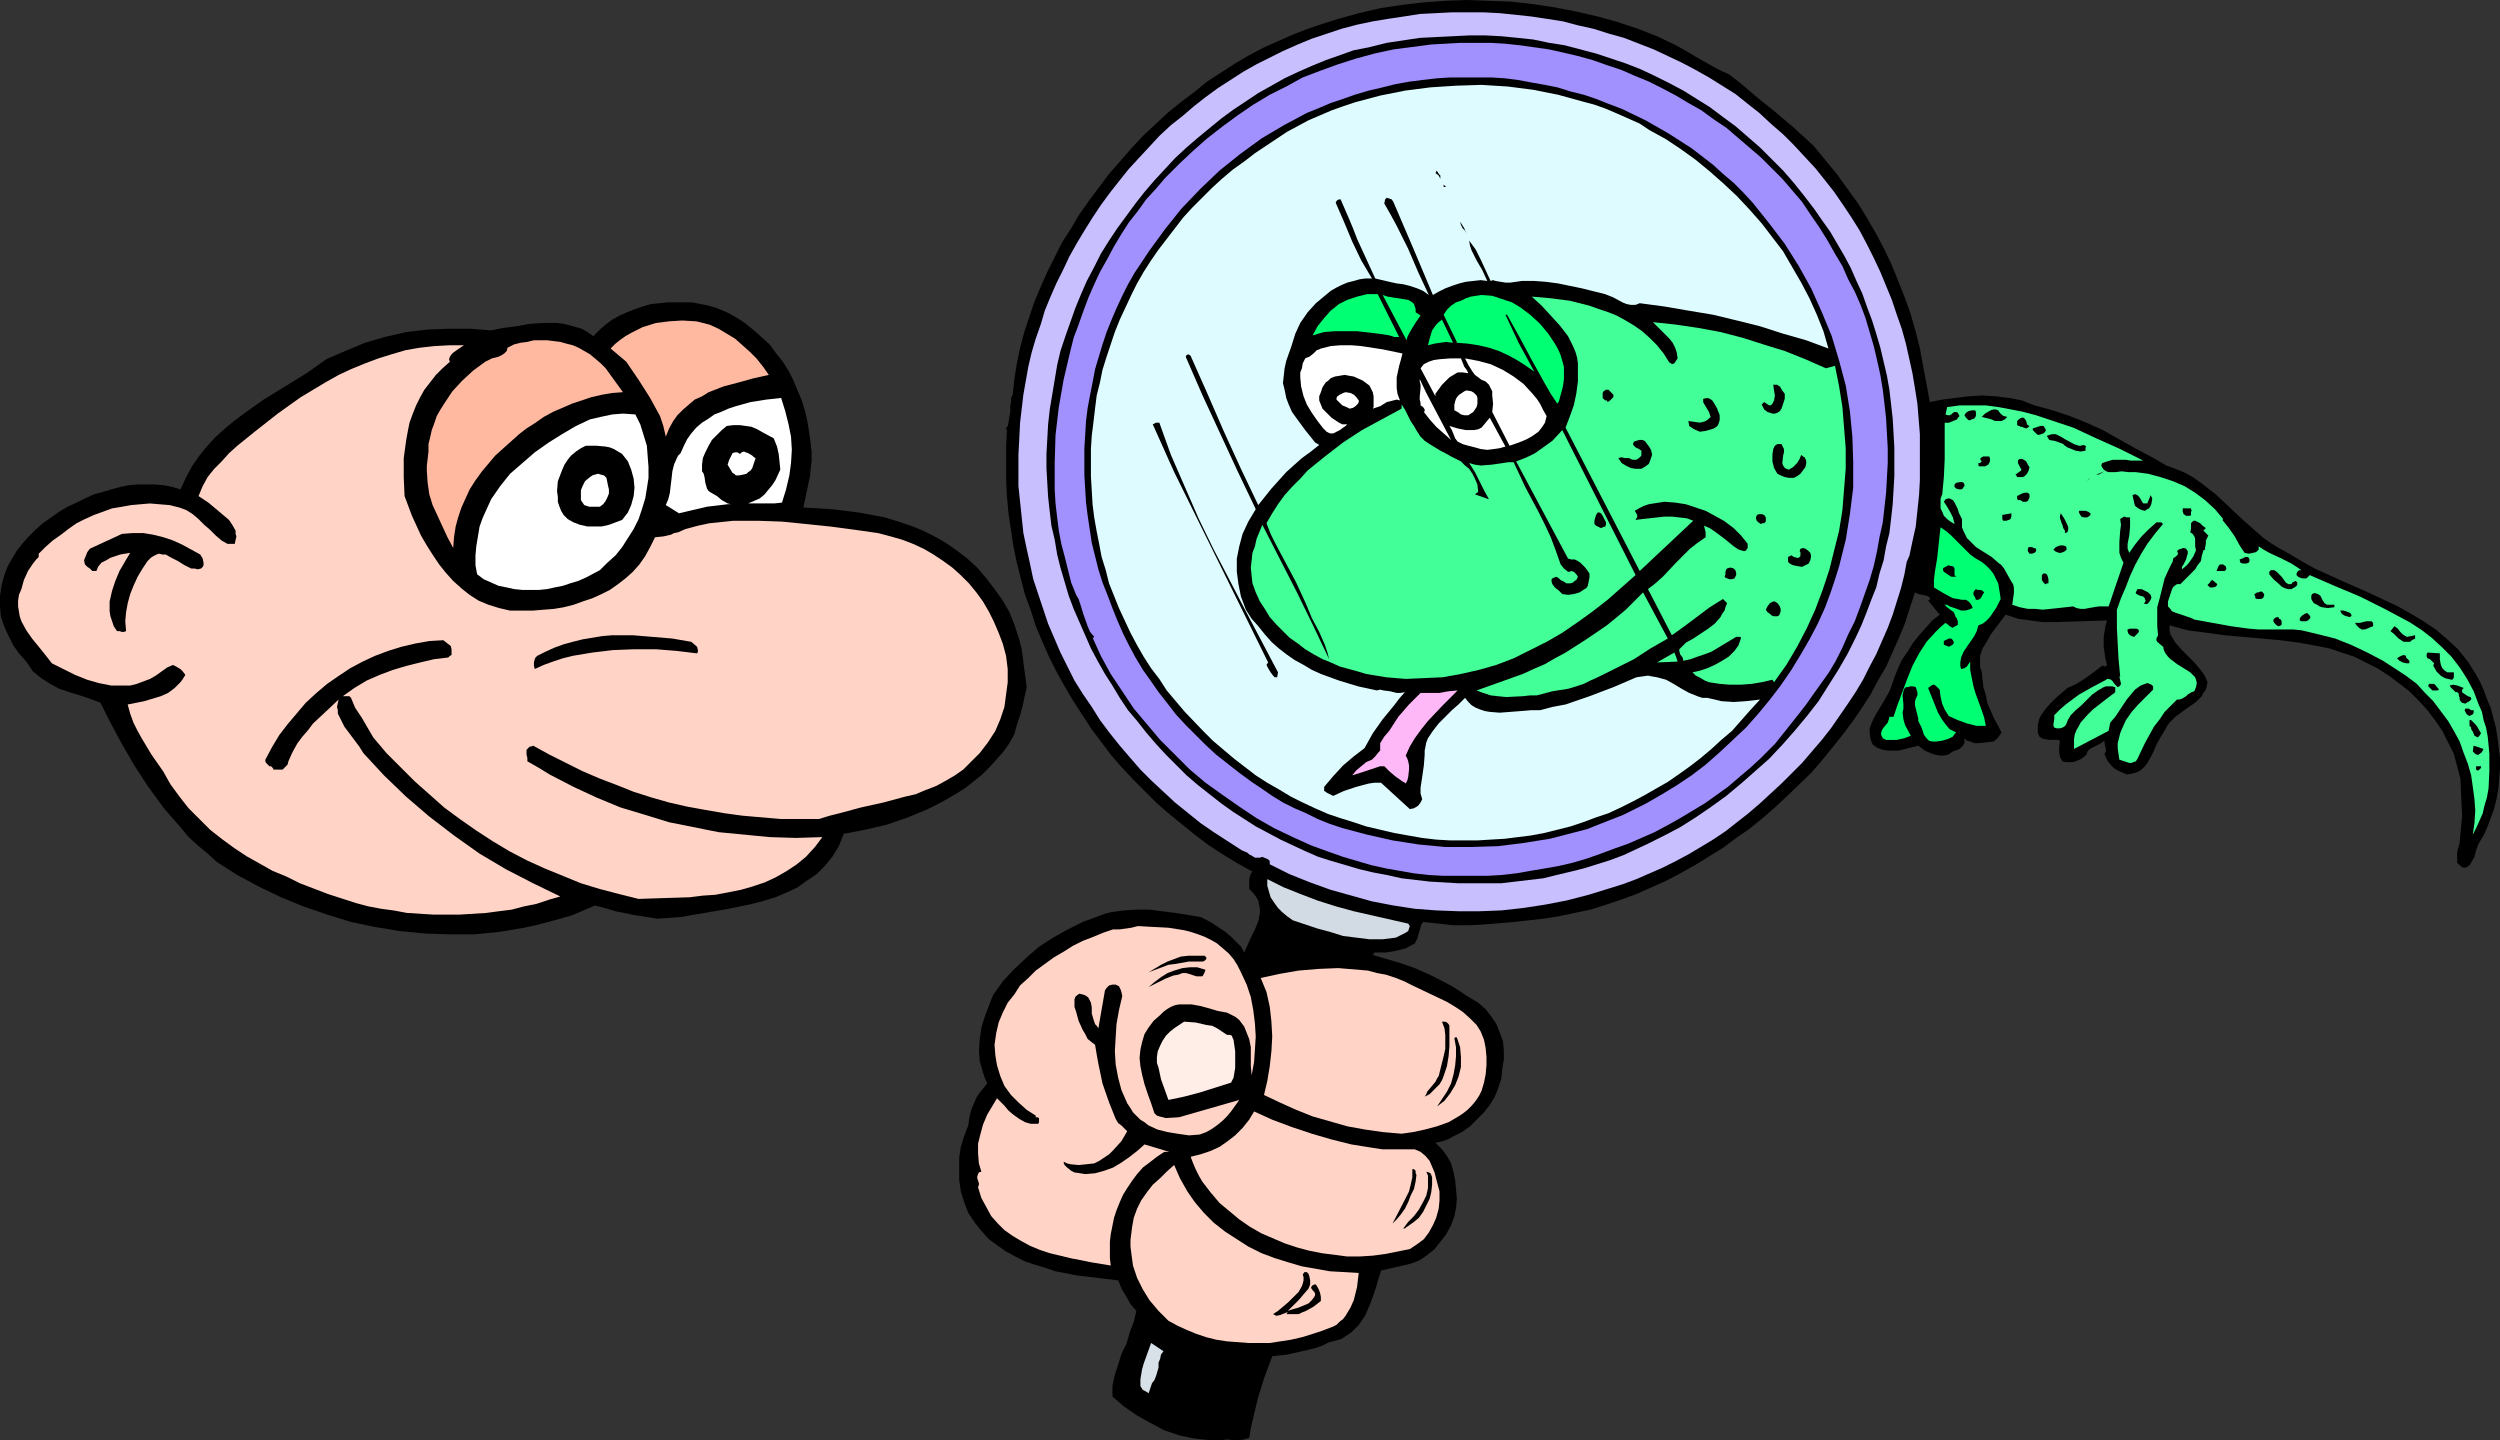<?xml version="1.0" encoding="UTF-8" standalone="no"?>
<svg
   version="1.0"
   width="129.724mm"
   height="74.732mm"
   id="svg106"
   sodipodi:docname="Lizard 09.wmf"
   xmlns:inkscape="http://www.inkscape.org/namespaces/inkscape"
   xmlns:sodipodi="http://sodipodi.sourceforge.net/DTD/sodipodi-0.dtd"
   xmlns="http://www.w3.org/2000/svg"
   xmlns:svg="http://www.w3.org/2000/svg">
  <rect width="100%" height="100%" fill="#333333" stroke="none"/>
  <sodipodi:namedview
     id="namedview106"
     pagecolor="#ffffff"
     bordercolor="#000000"
     borderopacity="0.25"
     inkscape:showpageshadow="2"
     inkscape:pageopacity="0.0"
     inkscape:pagecheckerboard="0"
     inkscape:deskcolor="#d1d1d1"
     inkscape:document-units="mm" />
  <defs
     id="defs1">
    <pattern
       id="WMFhbasepattern"
       patternUnits="userSpaceOnUse"
       width="6"
       height="6"
       x="0"
       y="0" />
  </defs>
  <path
     style="fill:#000000;fill-opacity:1;fill-rule:evenodd;stroke:none"
     d="m 486.092,165.464 -0.485,1.293 -0.323,1.293 -0.646,1.131 -0.323,0.485 -0.646,0.485 h -0.646 l -0.485,-0.323 -0.323,-0.323 -0.323,-0.323 v -0.646 -0.485 -0.97 l 0.485,-1.777 0.162,-1.777 0.162,-1.777 0.162,-1.777 -0.162,-3.555 -0.162,-3.716 -0.646,-2.424 -0.646,-2.424 -1.131,-2.262 -1.131,-2.262 -1.454,-2.101 -1.454,-1.939 -1.778,-1.939 -1.778,-1.777 -2.101,-1.616 -1.939,-1.454 -2.262,-1.454 -2.262,-1.131 -2.262,-1.131 -2.424,-0.808 -2.424,-0.808 -2.424,-0.485 -3.555,-0.646 -3.717,-0.485 -7.272,-0.646 -3.555,-0.323 -3.555,-0.485 -3.717,-0.485 -3.555,-0.97 v 0.97 l 0.162,0.808 0.485,0.808 0.485,0.808 1.293,1.454 1.454,1.454 0.97,0.97 0.97,1.131 0.97,1.293 0.323,0.646 0.323,0.808 -0.162,0.808 -0.162,0.646 -0.485,0.646 -0.323,0.646 -1.131,1.131 -2.747,1.939 -1.293,0.97 -1.131,1.131 -0.485,0.646 -0.323,0.646 -0.808,1.293 -0.808,1.454 -0.323,0.646 -0.323,0.808 -0.646,1.293 -0.646,1.131 -0.485,0.646 -0.485,0.485 -0.646,0.485 -0.808,0.323 -0.646,0.162 -0.97,0.162 -1.454,-0.646 -0.646,-0.323 -0.646,-0.485 -0.97,-1.131 -0.323,-0.646 -0.323,-0.808 0.162,-0.323 0.162,-0.323 -0.162,-0.646 -0.162,-0.808 v -0.485 l -0.485,0.323 -0.485,0.323 -0.97,0.485 -0.646,0.323 -0.485,0.323 -0.323,0.485 -0.162,0.485 -0.97,0.808 -1.131,0.485 -0.646,0.162 h -1.293 l -0.646,-0.162 -0.485,-0.808 -0.162,-0.97 v -1.131 l 0.162,-1.131 -0.485,-0.162 h -0.646 -0.485 -0.485 l -0.97,-0.162 -0.485,-0.162 -0.485,-0.323 -0.323,-0.808 v -0.646 -0.808 l 0.162,-0.646 0.162,-0.646 0.323,-0.646 0.808,-1.131 0.97,-1.131 1.131,-1.131 2.262,-1.939 1.778,-0.808 1.778,-1.131 1.778,-1.293 1.454,-1.131 h 0.162 0.162 l 0.162,0.162 h 0.162 l 0.323,-0.323 -0.323,-1.293 -0.162,-1.131 -0.162,-0.97 v -2.101 l 0.162,-0.97 0.162,-1.131 0.323,-1.131 -5.01,0.162 -5.01,0.162 h -2.586 l -2.424,-0.323 -2.424,-0.323 -2.424,-0.808 -1.939,2.585 -0.97,1.293 -0.808,1.454 -0.808,1.293 -0.485,1.454 v 0.808 0.646 0.808 l 0.323,0.808 0.162,1.616 0.162,1.454 0.485,1.616 0.323,1.616 1.293,2.909 0.808,1.454 0.646,1.293 -0.646,0.97 -0.485,0.485 -0.485,0.323 -1.454,0.162 -1.616,0.162 h -0.646 l -0.808,-0.323 -0.646,-0.162 -0.485,-0.485 v 0.808 l -0.162,0.485 -0.485,0.485 -0.323,0.323 -1.293,0.485 -0.485,0.323 -0.485,0.323 -0.808,0.162 h -0.808 l -0.808,-0.162 -0.646,-0.162 -1.454,-0.646 -1.293,-0.97 -3.878,0.97 h -1.131 -0.97 l -0.97,-0.162 -0.97,-0.323 -0.485,-0.323 -0.485,-0.323 -0.323,-0.646 -0.162,-0.485 -0.162,-1.131 v -0.97 l 0.485,-1.293 0.646,-1.293 1.454,-2.424 1.293,-2.262 0.485,-1.293 0.485,-1.454 0.646,-1.616 0.808,-1.777 1.131,-1.616 0.97,-1.616 1.293,-1.616 1.293,-1.454 1.293,-1.454 1.454,-1.131 -2.262,-2.747 0.162,-0.162 h 0.162 v -0.162 -0.323 l -0.646,-0.323 -0.808,-0.162 -0.808,-0.162 -0.646,-0.323 -0.97,2.909 -0.97,3.07 -1.131,2.747 -1.293,2.909 -1.293,2.909 -1.616,2.747 -1.454,2.747 -1.778,2.747 -1.778,2.585 -1.939,2.585 -1.939,2.424 -2.101,2.585 -2.101,2.424 -4.686,4.524 -2.424,2.262 -2.424,2.101 -2.586,2.101 -2.586,1.777 -2.586,1.939 -5.494,3.393 -2.909,1.616 -2.747,1.454 -2.909,1.293 -2.909,1.293 -3.07,1.131 -2.909,0.97 -3.07,0.97 -3.07,0.646 -3.07,0.646 -3.07,0.485 -5.818,0.646 -5.818,0.485 -3.07,0.162 h -2.909 l -2.909,-0.323 -3.07,-0.323 -0.323,0.485 -0.162,0.485 -0.323,1.131 -0.323,1.131 -0.485,0.97 -1.778,0.97 -1.939,0.485 -1.939,0.323 h -2.262 l -0.323,0.485 2.747,0.808 2.747,0.808 2.747,0.97 2.586,1.131 2.586,1.293 2.424,1.293 2.424,1.616 2.424,1.454 1.454,1.293 1.131,1.454 0.97,1.454 0.646,1.616 0.646,1.777 0.162,1.777 v 1.777 l -0.323,1.939 -0.162,1.777 -0.646,1.939 -0.646,1.616 -0.97,1.616 -1.131,1.454 -1.454,1.454 -1.293,1.293 -1.616,1.131 -1.293,0.646 -0.646,0.323 -0.485,0.323 -1.293,0.485 -1.454,0.323 1.293,1.293 0.97,1.293 0.808,1.454 0.485,1.777 0.323,1.616 0.162,1.777 0.162,1.777 -0.162,1.777 -0.323,1.616 -0.646,1.777 -0.97,1.777 -1.131,1.454 -1.131,1.454 -1.616,1.293 -1.454,0.97 -1.778,0.646 -5.656,1.293 -0.646,2.101 -0.323,1.131 -0.323,0.97 -0.808,2.262 -0.97,2.262 -0.646,0.97 -0.646,0.97 -0.808,0.808 -0.646,0.646 -0.97,0.646 -0.97,0.646 -1.131,0.323 -1.293,0.323 -1.293,0.646 -1.293,0.485 -2.747,0.646 -2.909,0.646 -2.909,0.323 -1.454,3.878 -1.293,4.04 -0.97,4.04 -0.485,2.101 -0.323,1.939 -0.97,0.323 -1.131,0.162 h -0.97 l -1.131,-0.162 -1.616,0.162 h -1.616 l -1.778,-0.162 -1.454,-0.162 -1.616,-0.323 -1.454,-0.323 -2.909,-0.97 -2.747,-1.454 -2.586,-1.454 -2.586,-1.777 -2.262,-1.939 v -2.101 l 0.485,-2.262 0.646,-1.939 0.646,-2.101 0.97,-1.939 0.646,-2.262 0.808,-2.101 0.485,-2.101 -1.131,-1.293 -0.808,-1.454 -0.97,-1.616 -0.646,-1.616 -4.04,-0.485 -4.04,-0.485 -4.202,-0.808 -1.939,-0.646 -2.101,-0.646 -1.939,-0.646 -1.939,-0.97 -1.778,-0.97 -1.616,-1.131 -1.778,-1.293 -1.454,-1.616 -1.293,-1.616 -1.293,-1.939 -0.808,-2.101 -0.646,-2.101 -0.323,-2.262 v -2.101 -2.262 l 0.323,-2.101 0.646,-2.101 0.808,-2.101 0.162,-1.131 0.162,-0.97 0.323,-1.131 0.485,-1.131 0.485,-1.131 0.646,-0.97 0.808,-0.97 0.646,-0.808 -0.485,-1.131 -0.323,-0.97 -0.323,-1.131 -0.323,-1.131 -0.162,-2.101 0.162,-2.262 0.323,-2.262 0.646,-2.101 0.808,-2.101 0.808,-2.101 1.939,-2.747 2.262,-2.424 2.424,-2.262 2.424,-2.101 2.747,-1.777 2.909,-1.616 2.909,-1.454 3.07,-1.131 1.293,-0.485 1.293,-0.323 2.424,-0.323 2.586,-0.162 h 2.424 l 2.424,0.323 2.586,0.323 5.01,0.808 1.293,0.646 1.131,0.646 2.424,1.616 1.131,0.97 0.97,0.97 0.97,0.97 0.646,1.131 0.646,-1.454 0.646,-1.454 0.808,-1.616 0.646,-1.616 0.323,-1.616 v -0.808 l -0.162,-0.808 -0.162,-0.808 -0.485,-0.808 -0.485,-0.646 -0.808,-0.808 v -1.454 -0.323 l 0.162,-0.808 0.162,-0.485 0.323,-0.323 -2.909,-1.616 -2.909,-1.777 -2.747,-1.777 -2.586,-1.939 -2.586,-2.101 -2.586,-2.101 -2.424,-2.101 -2.424,-2.424 -2.262,-2.262 -2.262,-2.424 -2.101,-2.424 -1.939,-2.585 -1.939,-2.585 -1.778,-2.747 -1.778,-2.747 -1.616,-2.747 -1.616,-2.909 -1.454,-2.909 -1.293,-2.909 -1.293,-3.07 -0.97,-3.07 -1.131,-3.07 -0.808,-3.07 -0.808,-3.232 -0.646,-3.07 -0.485,-3.232 -0.485,-3.232 -0.323,-3.393 -0.162,-3.232 v -3.393 -3.232 l 0.162,-3.393 h -0.323 l 0.485,-0.646 0.162,-0.808 0.323,-1.939 v -1.131 l 0.162,-0.808 v -0.808 l 0.323,-0.646 0.323,-3.07 0.485,-3.07 0.646,-3.07 0.808,-3.07 0.97,-2.909 0.97,-2.909 1.293,-3.07 1.293,-2.909 1.454,-2.909 1.454,-2.909 1.778,-2.747 1.616,-2.747 1.939,-2.747 1.939,-2.585 1.939,-2.585 2.262,-2.585 2.101,-2.424 2.262,-2.424 2.424,-2.262 2.424,-2.262 2.586,-2.101 2.586,-1.939 2.586,-2.101 2.747,-1.777 2.747,-1.777 2.747,-1.616 2.747,-1.454 2.909,-1.293 2.909,-1.293 2.909,-1.131 2.909,-0.97 3.07,-0.97 4.04,-1.131 4.202,-0.97 4.202,-0.646 4.202,-0.485 4.363,-0.323 L 287.648,0 l 4.363,0.162 4.363,0.162 4.363,0.485 4.202,0.646 4.202,0.808 4.202,0.97 4.04,1.131 3.878,1.293 3.717,1.454 3.717,1.777 0.162,-0.162 -0.162,0.162 2.586,1.454 1.293,0.808 1.454,0.808 2.586,1.454 1.293,0.646 1.131,0.485 2.101,1.616 4.202,3.555 2.262,1.777 4.202,3.555 1.939,1.777 1.939,1.777 2.262,2.747 2.262,2.747 2.101,2.909 2.101,2.909 1.778,2.909 1.778,3.07 1.616,3.07 1.454,3.07 1.293,3.232 1.293,3.232 1.131,3.232 0.97,3.393 0.808,3.232 0.646,3.555 0.646,3.393 0.646,3.555 2.424,-0.485 2.586,-0.323 2.586,-0.323 2.747,-0.162 2.586,0.162 2.586,0.323 2.586,0.485 1.131,0.485 1.293,0.485 3.555,0.97 3.394,1.131 3.232,1.293 3.232,1.454 6.302,3.555 3.07,1.616 3.07,1.777 1.778,0.646 1.939,0.808 1.454,0.808 1.616,1.131 1.454,1.131 1.454,1.131 2.586,2.424 2.747,2.585 2.747,2.424 1.293,1.131 1.616,1.131 1.616,0.97 1.778,0.97 2.424,1.454 2.586,1.454 5.333,2.424 5.494,2.424 5.494,2.585 2.586,1.454 2.424,1.454 2.424,1.616 2.262,1.939 2.101,1.939 1.939,2.424 0.808,1.293 0.808,1.293 0.808,1.454 0.646,1.454 0.646,1.777 0.808,1.939 0.485,1.939 0.485,1.777 0.323,2.101 0.485,3.878 v 1.939 l -0.162,2.101 -0.162,1.939 -0.323,1.939 -0.485,1.939 -0.646,1.777 -0.646,1.777 -0.808,1.777 z"
     id="path1" />
  <path
     style="fill:#42ff97;fill-opacity:1;fill-rule:evenodd;stroke:none"
     d="m 484.961,163.687 0.323,-2.262 0.162,-2.424 -0.162,-2.262 -0.323,-2.424 -0.323,-2.262 -0.646,-2.262 -0.808,-2.101 -0.808,-2.262 -1.131,-2.101 -1.131,-1.939 -1.454,-1.939 -1.454,-1.939 -1.616,-1.616 -1.616,-1.777 -1.939,-1.454 -1.939,-1.293 -2.747,-1.777 -3.07,-1.616 -3.07,-1.454 -3.232,-1.293 -3.232,-0.808 -3.394,-0.808 -1.616,-0.162 h -1.616 -1.616 -1.616 -1.939 l -1.939,-0.162 -3.555,-0.485 -3.555,-0.646 -3.555,-0.646 -0.646,-0.323 -0.97,-0.323 -1.939,-0.646 -0.808,-0.323 -0.485,-0.646 -0.323,-0.323 v -0.323 -0.646 l 0.162,-0.485 0.323,-0.97 0.323,-0.97 0.162,-0.323 0.323,-0.323 0.485,-0.323 h 0.646 l 1.454,-1.454 1.454,-1.454 0.485,-0.808 0.646,-0.808 0.162,-0.97 0.323,-1.131 0.323,-0.162 v -0.323 l 0.162,-0.808 v -0.646 l 0.162,-0.323 0.162,-0.323 0.162,-0.323 -0.162,-0.162 -0.323,-0.323 -0.162,-0.162 -0.162,-0.162 -0.162,-0.162 0.162,-0.162 0.323,-0.323 -0.646,-0.485 -0.485,-0.485 -0.646,-0.323 -0.323,-0.162 h -0.323 l -0.323,0.323 -0.162,0.162 v 0.646 0.485 l -0.162,0.646 0.485,0.323 0.323,0.485 0.162,0.485 v 0.323 1.131 l 0.162,0.808 -0.485,1.131 -0.646,0.97 -0.646,0.808 -0.97,0.808 v -0.485 l 0.323,-0.485 0.485,-0.97 0.162,-0.646 0.162,-0.485 v -0.485 l -0.323,-0.485 -0.485,-0.162 -0.485,0.162 -0.485,0.162 -0.323,0.323 0.162,0.323 v 0.323 l -0.162,0.162 -0.162,0.162 -0.162,0.162 -0.323,0.162 -0.162,0.323 v 0.323 l -0.808,1.616 -0.808,1.777 -0.485,1.939 -0.485,1.939 -0.485,1.777 v 1.939 1.777 l 0.162,1.777 -0.162,0.323 -0.162,0.323 v 0.323 l 0.162,0.323 1.131,0.97 v -0.162 l 0.162,0.808 0.323,0.646 0.485,0.646 0.485,0.485 1.293,0.97 1.293,0.808 1.293,0.808 0.485,0.485 0.485,0.485 0.162,0.485 0.162,0.646 -0.162,0.808 -0.323,0.808 -0.485,0.162 -0.323,0.162 -0.485,0.323 -0.323,0.323 -0.808,0.485 -0.485,0.162 h -0.485 l -1.131,1.131 -1.293,1.293 -0.97,1.454 -1.131,1.454 -1.778,3.232 -1.454,3.07 -0.323,0.485 -0.485,0.162 -0.323,0.162 h -0.485 l -0.97,-0.323 -0.97,-0.323 -0.162,-1.131 -0.162,-1.131 v -0.97 l 0.485,-1.939 0.323,-0.808 0.808,-1.777 1.131,-1.616 1.293,-1.454 2.909,-2.909 v -0.323 -0.323 l -0.323,-0.323 -0.808,-0.323 -1.293,0.485 -1.131,0.808 -0.808,0.97 -0.808,0.97 -1.616,2.424 -0.646,0.97 -0.97,1.131 -0.323,1.616 -6.787,3.555 v -0.97 -0.97 l 0.162,-0.97 0.323,-0.808 0.485,-0.808 0.323,-0.646 1.293,-1.454 1.131,-1.131 1.454,-1.131 1.454,-1.131 1.293,-0.97 0.162,-0.162 v -0.323 -0.646 l -0.646,-0.162 h -0.485 -0.646 l -0.485,0.162 -1.131,0.646 -1.131,0.808 -2.101,2.101 -1.131,0.97 -0.97,0.97 -0.485,0.808 -0.162,0.323 -0.162,0.485 -0.162,0.323 -0.323,0.323 -0.323,0.162 -0.485,0.162 h -0.646 l -0.485,-0.162 -0.162,-0.323 v -0.323 l 0.162,-0.97 v -0.808 l 1.131,-1.131 1.131,-0.97 1.293,-0.97 1.293,-0.97 2.586,-1.454 2.747,-1.454 0.162,-0.162 h 0.323 l 0.485,0.162 0.323,0.323 0.323,0.485 0.323,0.323 0.323,0.323 0.323,-0.162 0.162,-0.162 0.162,-0.323 -0.323,-1.454 h 0.162 l -0.162,-1.777 -0.162,-1.616 -0.162,-3.07 -0.162,-3.07 v -3.555 l 0.808,-2.262 0.97,-2.262 0.808,-2.101 0.97,-2.101 1.131,-2.101 1.293,-2.101 1.454,-1.939 1.616,-1.939 -0.323,-0.323 h -0.323 -0.646 l -1.454,1.293 -1.454,1.454 -1.293,1.616 -1.131,1.616 -0.323,-0.808 v -0.97 l 0.323,-1.616 0.162,-1.777 v -0.808 -0.97 h -0.646 l -0.485,-0.162 -0.323,0.162 -0.485,0.323 0.162,1.131 -0.162,1.131 -0.162,2.262 v 1.131 0.97 l 0.323,0.97 0.485,0.97 -2.909,8.564 h -0.97 -0.97 l -1.939,0.323 -0.808,0.162 h -0.808 l -0.808,-0.162 -0.646,-0.323 -2.909,0.323 -3.07,0.323 -1.454,-0.162 h -1.454 l -1.616,-0.323 -1.454,-0.485 0.162,-1.131 0.162,-1.131 v -1.131 l -0.162,-0.646 -0.323,-0.485 -1.454,-2.585 -0.485,-0.646 -0.646,-0.485 -1.293,-1.131 -3.07,-1.939 -1.131,-1.131 -0.646,-0.646 -0.323,-0.646 -0.323,-0.646 -0.323,-0.808 v -0.808 -0.808 l -0.323,-0.646 -0.323,-0.646 -0.162,-0.646 -0.323,-0.646 -0.323,-0.646 -0.323,-0.485 -0.646,-0.323 h -0.323 l -0.485,0.162 -0.323,0.485 0.646,0.97 0.646,1.131 0.485,0.97 0.323,1.293 -0.808,-0.485 -0.646,-0.485 -0.646,-0.646 -0.323,-0.808 -0.323,-0.646 v -0.97 -0.97 l 0.323,-0.808 0.323,-3.393 0.162,-3.555 v -3.555 -3.555 h 0.808 l 0.808,-0.323 0.808,-0.323 0.162,-0.323 0.323,-0.323 -0.323,-0.646 -0.323,-0.162 h -0.323 l -0.323,0.162 -0.323,0.323 -0.323,0.162 h -0.323 l -0.485,-0.162 0.323,-1.454 2.424,-0.323 h 2.586 2.586 l 2.424,0.323 2.586,0.485 2.424,0.485 2.424,0.646 2.424,0.808 4.848,1.616 4.525,2.101 4.686,2.101 4.525,2.262 h -1.293 -1.131 l -0.97,-0.162 h -0.808 -0.97 -0.808 l -1.131,0.323 -0.97,0.323 -0.162,0.485 0.162,0.323 0.323,0.485 0.485,0.323 0.485,0.162 h 1.293 l 1.293,-0.162 1.293,0.162 h 1.454 l 2.424,0.323 2.424,0.646 2.424,0.808 2.262,0.97 2.101,1.293 1.939,1.454 1.939,1.777 1.616,1.939 -0.162,0.162 1.293,1.616 1.131,1.616 0.97,1.777 0.97,1.454 0.808,0.162 0.808,-0.162 0.646,-0.162 0.485,-0.485 v -0.646 l 0.97,0.646 1.131,0.646 2.101,0.97 2.262,1.131 0.97,0.646 0.97,0.646 h -0.323 -0.162 l -0.323,0.323 -0.162,0.323 v 0.323 l 0.323,0.323 0.323,0.162 0.485,0.162 h 0.485 0.323 l 0.323,-0.323 0.323,-0.323 4.848,2.101 5.01,2.101 4.848,2.424 2.424,1.293 2.424,1.293 2.262,1.454 2.101,1.616 1.939,1.777 1.939,1.939 1.616,2.101 1.454,2.262 1.293,2.424 0.97,2.585 0.646,1.454 0.323,1.616 0.485,1.454 0.323,1.777 0.162,1.616 0.162,1.777 v 3.393 l -0.162,3.393 -0.323,1.777 -0.485,1.616 -0.323,1.454 -0.646,1.454 -0.646,1.454 z"
     id="path2" />
  <path
     style="fill:#000000;fill-opacity:1;fill-rule:evenodd;stroke:none"
     d="m 486.092,148.013 h -0.323 l -0.323,-0.162 -0.485,-0.485 0.162,-1.131 1.939,0.646 -0.162,0.323 -0.162,0.323 z"
     id="path3" />
  <path
     style="fill:#000000;fill-opacity:1;fill-rule:evenodd;stroke:none"
     d="m 485.931,144.619 -0.323,-0.162 -0.323,-0.162 -0.323,-0.808 -0.323,-0.485 v -0.323 l -0.323,-0.323 v -0.323 -0.808 h 0.323 l 0.323,0.323 0.646,0.646 0.323,0.485 0.162,0.323 0.485,0.808 -0.323,0.485 z"
     id="path4" />
  <path
     style="fill:#000000;fill-opacity:1;fill-rule:evenodd;stroke:none"
     d="m 486.092,151.083 h -0.323 l -0.162,-0.162 v 0 -0.646 h 0.97 v 0.323 l -0.162,0.162 z"
     id="path5" />
  <path
     style="fill:#000000;fill-opacity:1;fill-rule:evenodd;stroke:none"
     d="m 484.315,140.418 -0.323,-0.162 -0.323,-0.323 -0.323,-0.646 0.162,-0.323 h 0.323 0.323 l 0.485,0.323 h 0.485 v 0.323 0.162 l -0.162,0.323 -0.323,0.162 z"
     id="path6" />
  <path
     style="fill:#000000;fill-opacity:1;fill-rule:evenodd;stroke:none"
     d="m 483.507,137.994 -0.646,-0.162 -0.323,-0.323 -0.162,-0.323 v -0.323 l -0.162,-0.485 v -0.323 l -0.323,-0.323 h -0.323 l -0.323,-0.323 -0.323,-0.323 -0.323,-0.323 -0.162,-0.323 0.646,-0.162 0.808,0.162 1.293,0.485 -0.323,0.323 v 0.323 0.162 l 0.162,0.162 0.485,0.323 0.485,0.323 0.485,0.162 0.162,0.162 v 0.162 0.162 l -0.323,0.323 -0.323,0.162 z"
     id="path7" />
  <path
     style="fill:#000000;fill-opacity:1;fill-rule:evenodd;stroke:none"
     d="m 480.759,133.308 -1.293,-0.323 -0.808,-0.485 -0.808,-0.808 -0.646,-1.131 0.162,-0.485 -0.162,-0.162 -0.646,-0.646 -0.485,-0.162 -0.162,-0.323 v -0.485 l 0.162,-0.323 2.424,0.162 v 1.131 l 0.162,0.97 0.162,0.485 0.162,0.323 0.485,0.485 0.485,0.323 h 1.293 v 0.97 l -0.162,0.323 -0.162,0.162 z"
     id="path8" />
  <path
     style="fill:#000000;fill-opacity:1;fill-rule:evenodd;stroke:none"
     d="m 477.043,135.409 -0.808,-0.808 v -0.162 l 0.162,-0.323 h 0.485 0.485 l 0.323,0.323 0.646,0.808 -0.323,0.162 h -0.323 -0.323 z"
     id="path9" />
  <path
     style="fill:#000000;fill-opacity:1;fill-rule:evenodd;stroke:none"
     d="m 472.679,125.875 h -0.646 -0.646 l -0.485,-0.323 -0.485,-0.323 -0.808,-0.808 -0.808,-0.646 0.808,-0.97 0.646,0.485 0.485,0.646 0.485,0.485 0.808,0.485 1.616,-0.323 v 0.323 0.323 l -0.323,0.162 -0.323,0.162 z"
     id="path10" />
  <path
     style="fill:#000000;fill-opacity:1;fill-rule:evenodd;stroke:none"
     d="m 472.518,130.077 h -0.646 l -0.646,-0.162 -0.646,-0.323 -0.485,-0.485 0.485,-0.323 0.323,-0.162 0.485,-0.162 0.485,0.162 v 0.323 0 l 0.323,0.323 0.323,0.323 v 0.323 z"
     id="path11" />
  <path
     style="fill:#000000;fill-opacity:1;fill-rule:evenodd;stroke:none"
     d="m 463.791,123.452 h -0.646 l -0.485,-0.323 -0.485,-0.485 -0.323,-0.485 h 0.323 0.646 l 1.293,-0.323 h 0.485 0.485 l 0.323,0.323 v 0.323 0.323 z"
     id="path12" />
  <path
     style="fill:#000000;fill-opacity:1;fill-rule:evenodd;stroke:none"
     d="m 460.883,121.028 -0.646,-0.162 -0.485,-0.162 -0.485,-0.323 -0.323,-0.646 h 0.323 0.323 l 0.97,0.323 0.323,0.162 0.162,0.162 0.162,0.323 z"
     id="path13" />
  <path
     style="fill:#000000;fill-opacity:1;fill-rule:evenodd;stroke:none"
     d="m 457.812,119.089 -1.293,0.162 -1.131,-0.162 -0.485,-0.162 -0.485,-0.323 -0.646,-0.323 -0.323,-0.485 -0.162,-0.323 v -0.323 -0.323 l 0.162,-0.323 0.323,-0.162 h 0.323 l 0.485,0.162 0.485,0.323 0.485,0.97 0.323,0.485 0.485,0.323 h 0.323 0.162 0.97 z"
     id="path14" />
  <path
     style="fill:#000000;fill-opacity:1;fill-rule:evenodd;stroke:none"
     d="m 451.025,121.674 v -0.323 l 0.162,-0.323 0.323,-0.323 0.485,-0.323 0.485,-0.162 0.485,0.485 0.162,0.323 -0.162,0.323 -0.323,0.323 -0.323,0.162 h -0.485 -0.485 z"
     id="path15" />
  <path
     style="fill:#000000;fill-opacity:1;fill-rule:evenodd;stroke:none"
     d="m 449.409,115.534 h -0.646 l -0.646,-0.162 -0.646,-0.323 -0.485,-0.485 -1.131,-0.97 -0.808,-0.97 v -0.323 -0.162 l 0.323,-0.323 h 0.646 l 0.485,0.323 0.97,0.97 0.808,1.131 0.485,0.323 h 0.646 l 0.162,-0.323 0.323,-0.162 0.323,-0.162 0.323,0.323 v 0.162 0.323 l -0.323,0.323 z"
     id="path16" />
  <path
     style="fill:#000000;fill-opacity:1;fill-rule:evenodd;stroke:none"
     d="m 446.5,122.644 -0.485,-0.485 -0.162,-0.323 v -0.323 l 0.323,-0.323 0.323,-0.162 h 0.323 l 0.162,0.323 0.323,0.162 0.162,0.323 v 0.646 l -0.162,0.162 -0.323,0.162 h -0.162 z"
     id="path17" />
  <path
     style="fill:#000000;fill-opacity:1;fill-rule:evenodd;stroke:none"
     d="m 443.43,117.473 h -0.323 -0.485 l -0.323,-0.162 v 0 -0.323 l -0.162,-0.323 v -0.162 l 0.323,-0.162 0.162,-0.162 h 0.323 l 0.323,-0.162 h 0.323 l 0.162,0.162 0.162,0.162 0.162,0.323 -0.162,0.485 -0.162,0.162 z"
     id="path18" />
  <path
     style="fill:#000000;fill-opacity:1;fill-rule:evenodd;stroke:none"
     d="m 439.39,110.363 -0.162,-0.646 0.485,-0.162 0.646,-0.323 h 0.485 l 0.162,0.162 0.162,0.323 v 0.323 l -0.162,0.323 -0.485,0.162 h -0.646 z"
     id="path19" />
  <path
     style="fill:#000000;fill-opacity:1;fill-rule:evenodd;stroke:none"
     d="m 434.704,111.979 0.323,-0.808 0.162,-0.323 0.323,-0.162 h 0.485 l 0.162,0.162 0.323,0.162 0.162,0.485 -0.162,0.323 -0.162,0.162 h -0.485 z"
     id="path20" />
  <path
     style="fill:#000000;fill-opacity:1;fill-rule:evenodd;stroke:none"
     d="m 432.926,114.726 0.485,-0.485 0.162,-0.323 0.323,-0.162 0.97,0.808 -0.162,0.323 -0.162,0.162 -0.485,0.162 h -0.646 z"
     id="path21" />
  <path
     style="fill:#000000;fill-opacity:1;fill-rule:evenodd;stroke:none"
     d="m 429.371,101.153 h -0.646 l -0.485,-0.323 -0.162,-0.485 v -0.323 -0.323 h 0.485 0.646 0.485 v 0.162 l 0.162,0.323 -0.162,0.162 v 0.323 0.323 l -0.162,0.162 z"
     id="path22" />
  <path
     style="fill:#000000;fill-opacity:1;fill-rule:evenodd;stroke:none"
     d="m 420.644,100.183 -0.646,-0.162 -0.646,-0.323 -0.646,-0.485 -0.162,-0.646 -0.323,-1.454 0.323,-0.162 h 0.323 l 0.323,0.162 0.323,0.323 0.323,0.485 0.162,0.323 0.323,0.485 h 0.323 0.162 0.323 l 0.646,-1.616 0.162,0.323 0.162,0.323 -0.162,0.97 -0.162,0.485 -0.323,0.485 -0.323,0.162 z"
     id="path23" />
  <path
     style="fill:#000000;fill-opacity:1;fill-rule:evenodd;stroke:none"
     d="m 421.129,118.443 h -0.646 l 0.162,-0.323 0.162,-0.323 -0.162,-0.323 v -0.162 l -0.323,-0.323 -0.646,-0.162 -0.323,-0.162 -0.323,-0.162 -0.162,-0.162 v -0.162 l 0.162,-0.323 0.162,-0.323 h 0.808 l 0.646,0.323 0.646,0.323 0.485,0.485 0.162,0.485 -0.162,0.485 -0.323,0.485 z"
     id="path24" />
  <path
     style="fill:#000000;fill-opacity:1;fill-rule:evenodd;stroke:none"
     d="m 418.544,124.906 -0.485,-0.162 -0.323,-0.162 -0.323,-0.323 -0.162,-0.485 v -0.323 l 0.485,-0.162 h 0.646 0.646 l 0.323,0.162 0.162,0.323 -0.162,0.323 -0.323,0.323 z"
     id="path25" />
  <path
     style="fill:#000000;fill-opacity:1;fill-rule:evenodd;stroke:none"
     d="m 411.11,93.074 1.616,-0.646 -1.131,0.646 z"
     id="path26" />
  <path
     style="fill:#000000;fill-opacity:1;fill-rule:evenodd;stroke:none"
     d="m 409.009,94.528 h -0.162 0.162 l 0.162,-0.162 0.485,-0.323 0.323,-0.323 z"
     id="path27" />
  <path
     style="fill:#000000;fill-opacity:1;fill-rule:evenodd;stroke:none"
     d="m 408.201,101.314 -0.323,-0.485 -0.162,-0.323 v -0.323 h 0.646 0.646 l 0.485,0.162 0.485,0.323 v 0.323 l -0.162,0.162 -0.485,0.323 h -0.646 z"
     id="path28" />
  <path
     style="fill:#000000;fill-opacity:1;fill-rule:evenodd;stroke:none"
     d="m 409.009,88.388 -0.97,0.162 -0.97,-0.162 -0.808,-0.323 -0.808,-0.323 -0.485,-0.323 -0.323,-0.323 -0.808,-0.323 -0.97,-0.323 -0.97,-0.162 -0.485,-0.808 0.485,-0.162 0.485,-0.162 h 0.808 l 0.97,0.485 0.808,0.485 1.778,0.97 0.97,0.323 h 0.323 l 0.646,-0.162 0.485,0.323 -0.162,0.162 v 0.323 z"
     id="path29" />
  <path
     style="fill:#000000;fill-opacity:1;fill-rule:evenodd;stroke:none"
     d="m 404.969,104.546 v -0.485 l -0.323,-0.485 -0.162,-0.646 -0.162,-0.323 -0.323,-0.97 v -0.485 l 0.162,-0.485 0.323,0.485 0.323,0.485 0.646,1.293 0.162,0.485 v 0.485 l -0.162,0.485 z"
     id="path30" />
  <path
     style="fill:#000000;fill-opacity:1;fill-rule:evenodd;stroke:none"
     d="m 404.161,108.424 h -0.323 l -0.485,-0.162 -0.323,-0.162 -0.323,-0.323 0.485,-0.485 0.808,-0.323 h 0.646 l 0.485,0.162 0.162,0.323 v 0.323 l -0.323,0.323 -0.323,0.162 z"
     id="path31" />
  <path
     style="fill:#000000;fill-opacity:1;fill-rule:evenodd;stroke:none"
     d="m 401.737,114.403 h -0.323 l -0.162,0.162 h -0.162 l -0.323,-0.323 -0.323,-0.485 v -0.323 -0.646 l 0.323,-0.323 h 0.323 l 0.323,0.162 0.162,0.323 0.162,0.646 z"
     id="path32" />
  <path
     style="fill:#000000;fill-opacity:1;fill-rule:evenodd;stroke:none"
     d="m 399.313,84.994 -0.162,-0.162 -0.323,-0.323 -0.162,-0.162 v -0.323 l 0.485,-0.162 0.485,-0.162 0.485,-0.162 h 0.646 l 0.323,0.485 0.162,0.323 -0.162,0.323 -0.323,0.323 -0.485,0.162 -0.485,0.162 -0.323,-0.162 z"
     id="path33" />
  <path
     style="fill:#000000;fill-opacity:1;fill-rule:evenodd;stroke:none"
     d="m 398.02,108.586 -0.323,-0.485 v -0.162 -0.323 l 0.162,-0.323 h 0.162 0.485 l 0.323,0.162 0.485,0.162 v 0.323 0.162 l -0.323,0.323 -0.485,0.162 z"
     id="path34" />
  <path
     style="fill:#000000;fill-opacity:1;fill-rule:evenodd;stroke:none"
     d="m 396.404,93.558 h -0.808 l -0.162,-0.323 -0.162,-0.162 1.131,-0.808 v -0.323 l -0.162,-0.162 -0.323,-0.646 -0.162,-0.323 v -0.162 -0.323 l 0.323,-0.323 h 0.485 l 0.323,0.162 0.485,0.323 0.162,0.323 0.162,0.323 0.323,0.485 -0.162,0.646 -0.323,0.646 -0.485,0.485 -0.323,0.162 z"
     id="path35" />
  <path
     style="fill:#000000;fill-opacity:1;fill-rule:evenodd;stroke:none"
     d="m 396.728,98.406 -0.485,-0.323 h -0.485 l -0.162,-0.323 v -0.162 -0.323 l 0.97,-0.485 0.485,-0.162 h 0.646 l 0.323,0.323 v 0.323 0.323 l -0.162,0.323 -0.162,0.323 -0.323,0.162 h -0.323 z"
     id="path36" />
  <path
     style="fill:#000000;fill-opacity:1;fill-rule:evenodd;stroke:none"
     d="m 395.92,83.54 -0.323,-0.162 v -0.162 -0.646 l 0.323,-0.323 0.485,-0.323 h 0.485 l 0.162,0.162 0.323,0.485 0.162,0.646 0.162,0.162 0.323,0.162 -0.323,0.323 -0.323,0.162 -0.485,-0.162 -0.323,-0.162 h -0.323 l -0.162,-0.162 z"
     id="path37" />
  <path
     style="fill:#000000;fill-opacity:1;fill-rule:evenodd;stroke:none"
     d="m 393.496,102.122 h -0.323 -0.323 l -0.162,-0.323 v -0.323 -0.485 l 1.778,-0.323 v 0.646 l -0.162,0.485 -0.323,0.162 z"
     id="path38" />
  <path
     style="fill:#000000;fill-opacity:1;fill-rule:evenodd;stroke:none"
     d="m 388.648,81.763 0.646,-0.646 0.808,-0.485 0.323,-0.162 0.485,-0.162 h 0.485 l 0.485,0.162 0.323,0.485 0.485,0.485 0.323,0.162 0.646,0.162 -0.485,0.485 -0.646,0.323 h -0.646 -0.646 l -0.646,-0.323 -0.646,-0.162 -0.646,-0.162 z"
     id="path39" />
  <path
     style="fill:#00ff72;fill-opacity:1;fill-rule:evenodd;stroke:none"
     d="m 388.001,122.644 -0.323,1.131 -0.485,0.97 -1.454,2.101 -0.646,0.97 -0.485,1.131 -0.162,0.97 v 0.646 l 0.162,0.646 0.646,-0.162 0.485,-0.323 0.323,-0.485 0.323,-0.485 v 1.616 l 0.323,1.616 0.323,1.616 0.485,1.616 1.131,3.07 0.485,1.454 0.323,1.616 h -1.778 l -1.939,-0.485 -1.778,-0.646 -1.778,-0.808 -0.808,-1.293 -0.485,-1.131 -0.323,-1.454 -0.162,-1.293 -0.485,-0.485 -0.323,-0.323 -0.323,-0.162 h -0.162 l -0.323,0.162 -0.646,0.485 0.97,2.424 0.97,2.424 0.646,1.131 0.808,1.131 0.808,0.97 1.293,0.646 -0.323,0.323 -0.323,0.485 -0.97,0.485 -1.131,0.323 -1.131,0.162 h -0.485 -0.323 l -0.646,-0.162 -0.485,-0.485 -0.485,-0.646 -0.485,-1.454 -0.323,-0.646 -0.323,-0.646 v -0.485 l -0.162,-0.646 -0.323,-1.293 -0.162,-0.646 v -0.646 l 0.162,-0.646 0.323,-0.646 v -0.646 l -0.162,-0.485 -0.162,-0.485 -0.485,-0.162 h -0.646 l -0.485,0.162 h -0.323 l -0.323,0.323 -0.162,0.485 -0.162,0.808 0.162,1.777 v 0.808 l -0.162,0.808 0.162,1.293 0.323,1.131 1.131,2.101 -1.293,0.485 -1.454,0.323 h -0.646 -0.646 -0.808 l -0.646,-0.323 -0.162,-0.323 -0.162,-0.323 v -0.485 l 0.162,-0.485 0.323,-0.485 0.808,-0.97 0.162,-0.485 0.162,-0.646 h 0.808 l 0.808,-2.424 0.97,-2.585 0.97,-2.585 0.97,-2.424 1.293,-2.424 1.454,-2.262 1.778,-1.939 0.97,-0.97 0.97,-0.808 0.485,0.323 0.323,0.323 0.646,0.323 0.162,-0.162 0.323,-0.162 0.323,-0.162 0.162,-0.162 v -0.323 -0.323 l -0.162,-0.485 -0.323,-0.485 -0.162,-0.485 -0.162,-0.323 -0.646,-0.485 -0.646,-0.485 -0.323,-0.323 -0.162,-0.323 0.162,0.162 h 0.323 l 0.485,0.323 1.454,0.485 0.808,0.323 h 0.808 l 0.646,-0.162 0.808,-0.323 -0.162,-0.485 -0.323,-0.485 -0.323,-0.323 -0.485,-0.323 h -0.808 l -0.808,-0.162 -0.97,-0.162 -0.646,-0.323 -1.454,-0.808 -1.616,-0.97 v -1.454 l 0.162,-1.454 0.485,-2.909 0.323,-3.07 0.323,-2.909 0.97,0.646 0.97,0.808 1.939,1.939 1.939,1.939 1.131,0.808 1.131,0.646 0.808,0.646 0.808,0.808 0.646,0.808 0.485,0.97 0.485,0.97 0.162,0.97 0.162,0.97 0.162,1.131 -0.808,1.616 -0.97,1.454 -0.485,0.646 -0.646,0.646 -0.646,0.485 z"
     id="path40" />
  <path
     style="fill:#000000;fill-opacity:1;fill-rule:evenodd;stroke:none"
     d="m 388.809,91.458 h -0.162 -0.323 -0.162 l -0.162,-0.162 v -0.485 h 0.162 0.162 l 0.323,-0.323 -0.323,-0.485 0.323,-0.323 0.323,-0.162 h 1.131 l 0.162,0.323 v 0.323 0.323 l -0.162,0.323 -0.162,0.323 -0.323,0.162 -0.323,0.162 z"
     id="path41" />
  <path
     style="fill:#000000;fill-opacity:1;fill-rule:evenodd;stroke:none"
     d="m 387.516,117.635 -0.162,-0.485 -0.323,-0.485 v -0.485 l 0.162,-0.323 0.323,-0.323 0.323,0.162 h 0.646 l 0.323,0.162 0.162,0.162 0.162,0.162 -0.323,0.485 -0.162,0.323 -0.162,0.323 -0.485,0.323 h -0.162 z"
     id="path42" />
  <path
     style="fill:#000000;fill-opacity:1;fill-rule:evenodd;stroke:none"
     d="m 385.577,81.924 -0.323,-0.485 0.323,-0.485 0.485,-0.323 0.646,-0.162 h 0.646 l 0.162,0.323 v 0.485 0.323 l -0.323,0.485 -0.485,0.162 -0.323,0.162 h -0.323 z"
     id="path43" />
  <path
     style="fill:#000000;fill-opacity:1;fill-rule:evenodd;stroke:none"
     d="m 384.284,95.982 -0.646,-0.162 -0.323,-0.323 V 95.174 95.013 l 0.323,-0.323 0.808,-0.162 h 0.323 l 0.323,0.162 0.162,0.323 v 0.323 l -0.162,0.162 -0.162,0.323 -0.323,0.162 z"
     id="path44" />
  <path
     style="fill:#000000;fill-opacity:1;fill-rule:evenodd;stroke:none"
     d="m 383.315,113.11 h -0.646 l -0.485,-0.323 -0.485,-0.323 -0.485,-0.323 -0.162,-0.323 v -0.323 l 0.162,-0.162 0.323,-0.162 0.646,-0.323 0.323,0.162 h 0.323 l 0.323,0.162 0.162,0.323 v 0.485 0.485 0.323 l 0.323,0.323 z"
     id="path45" />
  <path
     style="fill:#000000;fill-opacity:1;fill-rule:evenodd;stroke:none"
     d="m 381.376,126.522 -0.162,-0.162 v -0.162 -0.323 -0.162 l 0.323,-0.162 0.323,-0.162 0.323,-0.162 h 0.485 l 0.323,0.323 0.162,0.323 v 0.323 l -0.323,0.323 -0.323,0.162 -0.323,0.162 -0.323,-0.162 z"
     id="path46" />
  <path
     style="fill:#c8bfff;fill-opacity:1;fill-rule:evenodd;stroke:none"
     d="m 373.942,110.202 -0.485,2.585 -0.646,2.585 -0.808,2.585 -0.808,2.585 -0.97,2.585 -1.131,2.585 -1.131,2.585 -1.293,2.424 -1.293,2.585 -1.454,2.424 -1.616,2.424 -3.232,4.686 -1.778,2.262 -3.878,4.524 -4.04,4.04 -4.202,3.878 -2.262,1.939 -2.262,1.777 -2.262,1.777 -2.424,1.616 -2.424,1.454 -2.424,1.454 -2.424,1.293 -2.586,1.293 -2.586,1.131 -2.586,1.131 -2.586,0.97 -2.586,0.808 -4.202,1.293 -4.363,1.131 -4.202,0.808 -4.202,0.646 -4.363,0.485 -4.202,0.162 h -4.202 l -4.363,-0.162 -4.202,-0.323 -4.202,-0.646 -4.202,-0.808 -4.04,-1.131 -4.04,-1.131 -4.04,-1.454 -4.04,-1.616 -3.878,-1.939 v -0.323 -0.323 l -0.323,-0.323 -1.131,-0.485 -0.485,0.162 h -0.485 -0.485 l -0.485,-0.323 -0.646,-0.323 -0.323,-0.323 -1.131,-0.485 -2.747,-1.777 -2.747,-1.777 -2.586,-1.777 -5.01,-4.04 -2.262,-2.101 -2.262,-2.101 -2.262,-2.262 -2.101,-2.424 -1.939,-2.262 -1.939,-2.424 -1.939,-2.585 -1.616,-2.585 -1.778,-2.585 -1.616,-2.585 -2.747,-5.494 -2.424,-5.655 -0.97,-2.909 -0.97,-2.909 -0.97,-2.909 -0.646,-3.07 -0.646,-2.909 -0.646,-3.07 -0.323,-3.07 -0.323,-3.07 -0.323,-3.07 v -3.07 -3.07 l 0.162,-3.07 0.162,-3.232 0.323,-2.747 0.323,-2.747 0.485,-2.747 0.485,-2.747 0.646,-2.747 0.808,-2.747 0.97,-2.747 0.808,-2.747 1.131,-2.747 1.131,-2.585 1.293,-2.585 1.293,-2.747 1.454,-2.585 1.454,-2.424 1.616,-2.585 1.616,-2.424 1.778,-2.424 1.778,-2.262 1.939,-2.424 1.939,-2.101 2.101,-2.262 1.939,-2.101 2.262,-2.101 2.262,-1.777 2.262,-1.939 2.262,-1.777 2.424,-1.777 5.01,-3.232 2.586,-1.454 2.586,-1.293 2.586,-1.293 2.909,-1.293 2.747,-1.131 2.909,-0.97 2.909,-0.97 3.07,-0.808 3.07,-0.646 2.909,-0.485 3.232,-0.485 3.07,-0.485 6.302,-0.323 h 3.07 3.07 l 3.232,0.162 3.07,0.323 3.07,0.323 3.232,0.485 3.07,0.485 3.07,0.808 2.909,0.646 3.07,0.97 2.909,0.808 2.909,1.131 2.909,1.131 2.747,1.293 2.747,1.293 2.747,1.454 2.586,1.454 2.586,1.616 2.586,1.616 2.424,1.939 2.262,1.777 2.262,2.101 2.424,2.101 2.101,2.101 2.101,2.262 2.101,2.262 1.939,2.424 1.778,2.262 1.778,2.585 1.616,2.424 1.616,2.585 1.454,2.747 1.293,2.585 1.293,2.747 2.262,5.494 0.97,2.909 0.97,2.747 0.808,2.909 0.646,2.909 0.646,2.909 0.485,2.909 0.485,3.07 0.485,5.979 v 2.909 3.07 3.07 l -0.162,2.909 -0.323,3.07 -0.323,3.07 -0.646,2.909 -0.646,3.07 v -0.162 z"
     id="path47" />
  <path
     style="fill:#000000;fill-opacity:1;fill-rule:evenodd;stroke:none"
     d="m 323.2,165.464 -2.424,1.131 -2.424,1.131 -2.586,0.97 -2.586,0.808 -2.586,0.808 -2.586,0.646 -2.747,0.646 -2.586,0.646 -2.747,0.323 -2.747,0.323 -2.747,0.323 h -2.909 -5.656 l -5.494,-0.323 -5.494,-0.646 -2.909,-0.646 -2.586,-0.485 -2.747,-0.646 -2.747,-0.808 -2.747,-0.808 -2.586,-0.808 -2.586,-1.131 -2.424,-1.131 -2.424,-1.131 -2.424,-1.293 -2.424,-1.293 -2.262,-1.454 -2.262,-1.454 -2.262,-1.616 -2.262,-1.777 -2.262,-1.777 -2.262,-1.939 -2.101,-2.101 -1.939,-1.939 -1.939,-2.101 -1.939,-2.262 -1.778,-2.262 -1.778,-2.101 -1.616,-2.424 -1.454,-2.424 -1.454,-2.262 -1.454,-2.585 -1.293,-2.424 -1.131,-2.585 -1.131,-2.585 -1.131,-2.585 -0.97,-2.585 -0.808,-2.747 -0.808,-2.747 -0.646,-2.585 -0.485,-2.909 -0.646,-2.747 -0.323,-2.747 -0.323,-2.909 -0.162,-2.747 -0.162,-2.909 v -2.747 l 0.162,-2.909 0.162,-2.909 0.323,-2.909 0.485,-2.909 0.485,-2.909 0.485,-2.909 0.646,-2.747 0.97,-2.909 0.97,-2.747 0.97,-2.747 1.131,-2.747 1.131,-2.585 1.454,-2.747 1.293,-2.585 1.616,-2.585 1.616,-2.424 1.778,-2.424 1.778,-2.424 1.778,-2.262 1.939,-2.262 2.101,-2.262 1.939,-2.101 2.262,-2.101 2.262,-1.939 4.525,-3.716 2.424,-1.777 2.424,-1.616 2.424,-1.616 2.586,-1.454 2.586,-1.454 2.747,-1.293 2.586,-1.131 2.747,-1.131 2.747,-0.97 2.747,-0.97 3.232,-0.646 3.232,-0.808 3.232,-0.485 3.232,-0.485 3.232,-0.162 3.232,-0.162 3.232,-0.162 h 3.232 l 3.07,0.162 3.232,0.323 3.07,0.323 3.07,0.646 3.07,0.485 3.07,0.808 3.07,0.808 2.909,0.97 2.909,0.97 2.909,1.131 2.747,1.293 2.909,1.454 2.747,1.454 2.586,1.616 2.586,1.616 2.586,1.939 2.424,1.777 2.424,2.101 2.424,2.101 2.262,2.262 2.262,2.262 2.101,2.424 1.939,2.424 2.101,2.747 1.454,2.101 1.616,2.262 2.747,4.686 1.293,2.424 1.131,2.585 1.131,2.424 0.97,2.747 0.97,2.585 0.808,2.585 0.808,2.747 0.646,2.747 0.646,2.747 0.485,2.747 0.646,5.656 0.323,5.656 v 5.656 l -0.162,2.747 -0.162,2.747 -0.323,2.909 -0.323,2.747 -0.646,2.585 -0.485,2.747 -0.808,2.585 -0.646,2.747 -0.97,2.424 -0.97,2.585 -0.97,2.424 -1.131,2.424 -1.616,3.232 -1.778,3.07 -1.939,3.07 -1.939,3.07 -2.262,2.909 -2.424,2.909 -2.424,2.747 -2.586,2.747 -2.747,2.424 -2.747,2.424 -2.909,2.424 -2.909,2.101 -3.07,2.101 -3.07,1.939 -3.07,1.616 z"
     id="path48" />
  <path
     style="fill:#a191ff;fill-opacity:1;fill-rule:evenodd;stroke:none"
     d="m 345.339,148.659 -2.101,1.939 -2.101,1.777 -2.262,1.939 -2.262,1.616 -2.262,1.616 -2.424,1.454 -2.424,1.454 -2.586,1.454 -2.424,1.293 -2.586,1.131 -2.586,1.131 -2.747,0.97 -2.586,0.97 -2.747,0.97 -2.747,0.808 -2.747,0.646 -2.747,0.485 -2.909,0.485 -2.747,0.485 -2.909,0.323 -2.747,0.162 h -2.909 -2.909 -2.747 l -2.909,-0.162 -2.909,-0.323 -2.747,-0.485 -2.747,-0.485 -2.909,-0.646 -2.747,-0.808 -2.747,-0.808 -2.747,-0.97 -3.555,-1.293 -3.555,-1.616 -3.717,-1.777 -3.394,-1.939 -3.394,-2.262 -3.232,-2.262 -3.394,-2.424 -3.07,-2.585 -2.909,-2.909 -2.909,-2.909 -2.586,-3.07 -2.586,-3.07 -2.262,-3.393 -2.262,-3.393 -1.939,-3.555 -1.616,-3.555 h 0.162 l 0.162,-0.162 -0.808,-0.97 -0.485,-1.131 -0.808,-2.262 -0.646,-2.101 -0.323,-0.97 -0.485,-0.808 -0.97,-2.424 -0.646,-2.585 -0.646,-2.585 -0.646,-2.424 -0.485,-2.585 -0.323,-2.585 -0.323,-2.747 -0.162,-2.747 v -2.585 -2.747 l 0.162,-5.332 0.646,-5.494 0.97,-5.494 1.293,-5.494 0.646,-2.585 0.97,-2.585 0.97,-2.747 0.97,-2.585 1.131,-2.585 1.131,-2.424 1.454,-2.585 1.293,-2.424 1.454,-2.424 1.454,-2.262 1.778,-2.262 1.616,-2.262 1.939,-2.101 1.778,-2.101 2.747,-2.747 2.747,-2.585 2.747,-2.424 2.909,-2.262 3.07,-2.262 3.07,-2.101 3.232,-1.939 3.232,-1.616 3.232,-1.777 3.394,-1.293 3.555,-1.293 3.555,-1.131 3.555,-0.97 3.717,-0.808 3.717,-0.485 3.717,-0.485 2.909,-0.162 2.909,-0.162 h 2.909 2.909 l 2.747,0.162 3.07,0.323 5.656,0.808 2.909,0.646 2.747,0.646 2.909,0.808 2.747,0.97 2.909,0.97 2.586,1.131 2.747,1.131 2.586,1.293 2.747,1.454 2.424,1.454 2.586,1.454 2.424,1.777 2.424,1.616 2.262,1.939 2.262,1.939 2.262,1.939 2.101,2.101 2.101,2.101 1.939,2.262 1.939,2.262 1.616,2.424 1.778,2.585 1.616,2.585 1.454,2.585 1.454,2.424 1.131,2.585 1.293,2.424 1.131,2.585 0.97,2.585 0.808,2.747 0.808,2.747 0.646,2.747 0.646,2.909 0.485,2.909 0.323,2.747 0.323,2.909 0.162,2.909 0.162,2.909 v 2.909 l -0.162,2.909 -0.162,2.909 -0.323,2.909 -0.323,2.909 -0.646,2.909 -0.485,2.747 -0.646,2.909 -0.808,2.747 -0.97,2.747 -0.97,2.747 -0.97,2.585 -1.293,2.585 -1.131,2.585 -1.293,2.585 -1.454,2.424 -1.616,2.262 -1.616,2.262 -1.131,1.616 -1.131,1.454 -2.424,3.07 -2.586,3.232 -1.454,1.454 z"
     id="path49" />
  <path
     style="fill:#000000;fill-opacity:1;fill-rule:evenodd;stroke:none"
     d="m 322.876,157.546 -2.262,1.131 -2.262,1.131 -4.525,1.777 -2.424,0.97 -2.424,0.646 -5.01,1.293 -5.01,0.808 -5.171,0.646 -5.171,0.162 h -5.171 l -5.171,-0.485 -5.171,-0.808 -5.01,-1.131 -2.424,-0.646 -2.424,-0.646 -2.424,-0.808 -2.424,-0.97 -2.262,-1.131 -2.262,-0.97 -2.262,-1.131 -2.101,-1.293 -2.101,-1.454 -1.939,-1.293 -2.424,-1.777 -2.262,-1.777 -2.262,-1.777 -2.101,-1.939 -1.939,-1.939 -1.939,-1.939 -1.939,-2.101 -1.616,-2.101 -1.778,-2.262 -1.454,-2.101 -1.616,-2.262 -1.454,-2.424 -1.293,-2.424 -1.131,-2.262 -1.131,-2.585 -0.97,-2.424 -0.97,-2.585 -0.97,-2.424 -0.808,-2.585 -0.646,-2.585 -0.646,-2.585 -0.808,-5.332 -0.323,-2.585 -0.323,-5.332 v -5.332 l 0.162,-2.585 0.162,-2.747 0.323,-2.585 0.485,-2.585 0.485,-2.424 0.485,-2.585 1.454,-4.848 0.808,-2.424 0.97,-2.424 0.97,-2.262 1.131,-2.424 1.131,-2.262 1.293,-2.262 2.909,-4.363 3.07,-4.201 3.232,-4.04 3.717,-3.878 3.717,-3.555 4.04,-3.232 4.202,-3.07 4.363,-2.585 2.424,-1.293 2.101,-1.131 2.424,-0.97 2.262,-0.97 2.424,-0.808 2.262,-0.808 2.747,-0.808 2.747,-0.646 2.586,-0.646 2.747,-0.485 2.586,-0.323 2.747,-0.323 2.586,-0.162 h 2.747 2.747 2.586 l 2.586,0.162 2.586,0.323 2.586,0.485 2.747,0.485 2.424,0.485 2.586,0.808 2.586,0.646 2.424,0.808 2.424,0.97 2.586,0.97 4.686,2.262 2.262,1.293 2.262,1.293 2.262,1.454 2.262,1.454 2.101,1.616 2.101,1.616 1.939,1.777 2.101,1.777 1.778,1.777 1.939,2.101 3.232,4.04 3.07,4.04 2.747,4.363 2.424,4.363 2.101,4.686 1.939,4.686 1.454,4.848 1.293,4.848 0.808,5.009 0.485,5.009 0.162,5.009 v 5.009 l -0.646,5.171 -0.808,5.009 -1.293,5.171 -0.808,2.585 -0.808,2.424 -1.131,3.07 -1.454,3.232 -1.616,3.07 -1.778,3.07 -1.778,2.909 -2.101,3.07 -2.101,2.747 -2.262,2.747 -2.424,2.747 -2.586,2.424 -2.586,2.424 -2.747,2.424 -2.747,2.101 -2.909,1.939 -2.909,1.777 z"
     id="path50" />
  <path
     style="fill:#42ff97;fill-opacity:1;fill-rule:evenodd;stroke:none"
     d="m 347.924,133.793 -0.323,-0.485 -2.101,0.485 -1.939,0.323 -2.101,0.162 h -2.262 l -1.939,-0.162 -2.101,-0.323 -0.808,-0.323 -0.808,-0.485 -0.97,-0.485 -0.646,-0.646 1.454,-0.323 1.454,-0.485 1.454,-0.646 1.454,-0.808 1.293,-0.808 1.131,-1.131 0.808,-1.131 0.485,-1.454 -0.162,-0.162 h -0.162 -0.646 l -2.424,1.454 -2.424,1.454 -1.293,0.485 -1.454,0.485 -1.293,0.485 -1.454,0.323 -0.162,-0.646 -0.485,-0.646 -0.162,-0.646 v -0.323 l 0.162,-0.162 1.131,-1.131 1.454,-0.808 1.454,-0.97 1.454,-0.97 1.293,-0.97 1.131,-1.293 0.323,-0.646 0.485,-0.646 0.162,-0.646 0.323,-0.808 -0.808,-0.808 -1.293,0.808 -1.293,0.808 -2.586,1.939 -2.586,1.939 -1.131,0.808 -1.131,0.808 -4.686,-9.049 1.454,-1.131 1.454,-1.293 2.586,-2.747 2.747,-2.747 1.454,-1.131 1.616,-1.131 v -0.485 -0.485 l -0.323,-1.293 1.131,0.485 0.97,0.646 1.939,1.454 1.778,1.454 0.97,0.646 1.131,0.323 0.323,-0.162 0.323,-0.485 v -0.485 -0.323 l -0.646,-0.808 -0.646,-0.808 -1.454,-1.454 -1.939,-1.454 -1.778,-0.97 -1.778,-0.97 -1.939,-0.646 -1.939,-0.646 -2.101,-0.323 -2.101,-0.162 -2.101,0.323 -0.97,0.162 -0.97,0.323 -0.97,0.485 -0.808,0.485 0.485,0.808 v 0.485 l -0.162,0.162 -0.162,0.323 1.293,-0.162 1.454,-0.162 2.909,-0.323 h 1.454 l 1.454,0.162 1.454,0.162 1.293,0.485 -10.504,9.857 -14.544,-28.116 0.808,-2.101 0.808,-2.262 0.485,-2.262 0.323,-2.424 V 72.552 71.259 l -0.162,-1.131 -0.323,-1.131 -0.485,-1.131 -0.485,-0.97 -0.485,-0.97 -1.616,-2.101 -1.778,-1.939 -1.778,-1.939 -1.939,-1.777 3.717,0.323 3.717,0.485 3.878,0.97 1.778,0.646 1.939,0.646 1.616,0.646 1.778,0.97 1.616,0.97 1.616,1.131 1.454,1.293 1.454,1.454 1.293,1.616 1.131,1.777 0.323,0.162 0.162,0.162 0.485,-0.162 0.323,-0.485 0.323,-0.485 -0.162,-1.131 -0.323,-0.97 -0.485,-0.97 -0.646,-0.808 -3.232,-3.232 4.525,0.485 4.363,0.646 4.363,0.808 4.363,1.131 4.04,1.293 4.202,1.293 4.04,1.616 4.04,1.777 1.778,-0.485 0.808,4.04 0.646,4.04 0.323,4.04 0.323,4.04 v 4.04 l -0.323,4.04 -0.323,4.04 -0.646,4.04 -0.97,3.878 -0.97,3.878 -1.293,3.878 -1.454,3.878 -1.616,3.555 -1.939,3.716 -2.101,3.555 z"
     id="path51" />
  <path
     style="fill:#defcff;fill-opacity:1;fill-rule:evenodd;stroke:none"
     d="m 358.59,68.351 -4.363,-1.616 -4.525,-1.293 -4.525,-1.454 -4.525,-1.131 -4.686,-1.131 -4.848,-0.808 -4.686,-0.808 -4.848,-0.646 -0.808,0.323 h -0.97 l -0.808,-0.162 -0.808,-0.323 -1.778,-0.97 -0.808,-0.323 -0.808,-0.323 -4.525,-1.131 -4.686,-0.97 -2.424,-0.323 -2.262,-0.162 h -2.424 l -2.262,0.323 h -0.485 -0.485 l -0.97,-0.162 -0.97,-0.162 -0.485,-0.162 -0.485,0.162 -0.97,-2.101 -0.97,-2.101 -0.97,-1.939 -1.293,-1.777 0.162,0.97 0.323,0.97 0.97,1.939 1.131,1.939 0.97,2.101 -1.293,-0.162 -1.454,0.162 -1.454,0.162 -1.293,0.323 -1.454,0.485 -1.293,0.485 -1.293,0.646 -1.131,0.646 -3.878,-9.21 -3.878,-9.049 -0.323,-0.485 -0.485,-0.162 -0.485,-0.162 -0.162,0.162 -0.162,0.162 -0.162,0.808 1.293,2.262 1.131,2.101 2.262,4.524 0.97,2.262 0.97,2.262 2.101,4.524 -1.131,-0.808 -1.131,-0.485 -1.454,-0.485 -1.293,-0.323 -1.293,-0.162 -1.454,-0.323 -2.747,-0.646 -1.778,-3.878 -1.778,-3.878 -0.808,-2.101 -0.808,-1.939 -1.616,-3.716 h -0.323 l -0.323,0.162 -0.162,0.162 -0.162,0.323 1.616,3.716 1.616,3.878 1.778,3.716 2.101,3.555 h -1.293 l -1.131,0.162 -1.131,0.323 -1.293,0.323 -1.131,0.485 -0.97,0.485 -1.131,0.646 -0.97,0.808 -1.939,1.616 -1.616,1.777 -1.454,2.101 -0.97,2.101 -0.808,2.585 -0.97,2.747 -0.323,1.454 -0.162,1.454 -0.162,1.454 0.323,1.293 0.323,1.616 0.485,1.293 0.646,1.454 0.808,1.131 1.778,2.424 1.939,2.424 0.808,0.485 -1.616,1.293 -1.778,1.293 -1.454,1.293 -1.616,1.454 -1.454,1.616 -1.454,1.616 -1.293,1.616 -1.293,1.616 -3.394,-7.11 -3.394,-7.433 -3.232,-7.433 -3.232,-7.271 -0.162,-0.162 -0.323,-0.162 -0.323,0.162 -0.162,0.323 3.232,7.433 6.949,15.027 3.555,7.433 -1.454,2.424 -1.131,2.424 -0.646,2.424 -0.485,2.424 v 2.585 l 0.323,2.424 0.485,2.424 0.97,2.585 1.131,1.777 1.293,1.454 1.293,1.616 1.293,1.454 1.454,1.293 1.454,1.131 1.616,1.131 1.778,0.97 1.616,0.97 1.778,0.808 3.555,1.293 3.717,1.131 3.717,0.808 0.646,-0.162 0.646,0.162 1.293,0.162 1.293,0.323 h 0.808 l 0.808,-0.162 -1.131,1.293 -0.97,1.293 -2.262,2.747 -1.939,2.747 -0.808,1.454 -0.808,1.454 -2.101,1.616 -2.101,1.777 -1.939,2.101 -1.778,2.101 v 0.485 0.323 l 0.323,0.162 0.162,0.162 0.646,0.323 0.646,0.323 2.101,-0.97 2.424,-0.808 2.424,-0.646 1.131,-0.162 h 1.293 l 5.656,5.171 0.808,-0.162 0.808,-0.485 0.485,-0.646 0.162,-0.323 0.162,-0.323 -0.323,-1.131 v -1.131 l 0.323,-2.101 0.323,-2.262 0.162,-2.101 v -0.808 l 0.162,-0.808 0.162,-0.808 0.323,-0.808 0.97,-1.454 1.131,-1.454 2.586,-2.585 1.293,-1.131 1.293,-1.293 0.646,0.808 0.646,0.646 0.808,0.485 0.808,0.323 0.97,0.323 0.97,0.162 1.939,0.162 2.101,-0.162 2.101,-0.162 1.939,-0.162 h 1.778 l 2.424,-0.646 2.586,-0.485 4.686,-1.616 4.686,-1.777 4.525,-1.939 1.131,-0.162 1.131,-0.162 0.808,0.162 0.97,0.162 1.778,0.485 1.454,0.808 1.616,0.97 1.454,0.808 1.616,0.646 0.97,0.323 h 0.97 l 1.454,0.323 1.293,0.323 2.424,0.162 2.424,-0.162 2.747,-0.323 -1.939,2.101 -3.555,4.04 -2.101,1.777 -1.939,1.777 -2.101,1.777 -2.101,1.616 -2.262,1.616 -2.101,1.454 -2.262,1.293 -2.262,1.293 -2.424,1.293 -2.262,1.131 -2.424,1.131 -2.424,0.808 -2.586,0.97 -2.424,0.808 -2.586,0.646 -2.586,0.646 -2.586,0.485 -2.586,0.323 -2.586,0.323 -2.747,0.162 -2.586,0.162 h -2.747 -2.586 l -2.747,-0.162 -2.747,-0.323 -2.747,-0.485 -2.747,-0.485 -2.747,-0.646 -2.747,-0.646 -2.424,-0.808 -2.586,-0.808 -2.424,-0.808 -2.586,-1.131 -2.424,-1.131 -2.262,-1.131 -2.424,-1.454 -2.262,-1.293 -2.262,-1.454 -2.101,-1.616 -2.101,-1.616 -2.101,-1.777 -2.101,-1.777 -1.778,-1.777 -3.717,-3.878 -1.778,-2.101 -1.778,-2.101 -1.454,-2.262 -1.616,-2.101 -1.454,-2.262 -1.293,-2.262 -1.293,-2.424 -1.131,-2.424 -1.131,-2.424 -0.97,-2.424 -0.97,-2.424 -0.646,-2.585 -0.808,-2.585 -0.485,-2.585 -0.485,-2.424 -0.485,-2.747 -0.323,-2.585 -0.162,-2.747 -0.162,-2.747 v -2.585 -2.747 l 0.162,-2.585 0.323,-2.585 0.323,-2.747 0.323,-2.585 0.646,-2.585 0.485,-2.424 0.808,-2.585 0.808,-2.424 0.808,-2.424 0.97,-2.424 1.131,-2.424 1.131,-2.424 1.131,-2.262 1.293,-2.262 1.454,-2.262 1.454,-2.101 1.616,-2.101 1.616,-2.101 1.616,-2.101 1.778,-1.939 1.939,-1.939 1.939,-1.939 1.939,-1.777 2.101,-1.777 2.262,-1.616 2.101,-1.616 2.424,-1.616 1.939,-1.293 1.939,-1.293 2.101,-1.131 2.101,-1.131 2.262,-0.97 2.262,-0.97 2.262,-0.808 2.424,-0.808 4.848,-1.293 4.848,-0.97 5.01,-0.646 5.01,-0.323 5.01,-0.162 5.171,0.323 5.01,0.646 4.848,0.97 4.686,1.293 2.424,0.646 2.262,0.808 2.262,0.97 4.363,1.939 1.939,1.293 3.232,1.777 2.909,1.939 2.909,2.101 2.747,2.262 2.747,2.424 2.586,2.424 2.424,2.585 2.424,2.747 2.101,2.747 2.101,2.747 1.778,3.07 1.778,3.07 1.616,3.07 1.454,3.232 1.293,3.232 z"
     id="path52" />
  <path
     style="fill:#000000;fill-opacity:1;fill-rule:evenodd;stroke:none"
     d="m 353.419,111.171 -0.97,-0.162 -0.808,-0.162 -0.323,-0.162 -0.323,-0.162 -0.323,-0.323 v -0.485 -0.646 0.162 l 0.323,-0.162 0.323,-0.162 0.485,0.323 0.646,0.162 h 0.323 l 0.323,-0.323 v -0.808 l -0.162,-0.162 0.162,-0.485 h 0.162 l 0.323,-0.162 0.485,0.162 0.485,0.323 0.485,0.485 0.162,0.646 -0.162,0.808 -0.323,0.646 -0.646,0.323 z"
     id="path53" />
  <path
     style="fill:#000000;fill-opacity:1;fill-rule:evenodd;stroke:none"
     d="m 351.803,93.72 h -0.97 l -0.808,-0.162 -0.808,-0.323 -0.646,-0.323 -0.646,-1.131 -0.323,-1.293 v -1.293 l 0.162,-1.131 0.323,-0.646 0.485,-0.323 h 0.485 0.323 l 0.162,0.323 0.323,0.646 v 0.646 l -0.162,0.646 -0.162,1.454 0.162,0.485 0.323,0.485 0.323,0.162 0.485,0.162 0.808,-0.485 0.808,-0.808 0.485,-0.808 0.323,-0.808 0.323,0.323 0.323,0.162 0.323,0.646 v 0.646 l -0.162,0.646 -0.485,0.646 -0.485,0.646 -0.646,0.485 z"
     id="path54" />
  <path
     style="fill:#000000;fill-opacity:1;fill-rule:evenodd;stroke:none"
     d="m 348.571,80.955 -0.485,0.162 h -0.485 l -0.485,-0.162 -0.485,-0.162 -0.646,-0.485 -0.485,-0.97 0.323,-0.323 0.162,-0.162 0.97,0.646 h 0.323 l 0.323,-0.323 0.162,-0.323 0.162,-0.323 0.162,-0.97 -0.162,-0.97 -0.162,-1.131 h 0.485 0.323 l 0.162,0.162 0.323,0.162 0.485,0.808 0.485,0.646 v 0.97 l -0.323,0.97 -0.323,0.97 -0.323,0.485 z"
     id="path55" />
  <path
     style="fill:#000000;fill-opacity:1;fill-rule:evenodd;stroke:none"
     d="m 347.924,120.866 -0.485,-0.162 -0.323,-0.323 -0.485,-0.323 -0.323,-0.485 0.323,-0.646 0.485,-0.646 0.323,-0.162 0.323,-0.162 h 0.323 l 0.485,0.323 0.162,0.162 0.323,0.485 0.162,0.485 v 0.485 l -0.162,0.485 -0.162,0.323 -0.323,0.162 z"
     id="path56" />
  <path
     style="fill:#000000;fill-opacity:1;fill-rule:evenodd;stroke:none"
     d="m 345.339,102.769 -0.485,-0.323 -0.323,-0.323 -0.162,-0.485 v -0.162 l 0.162,-0.323 v -0.162 l 0.485,-0.162 h 0.485 l 0.485,0.162 0.323,0.485 v 0.323 0.485 l -0.323,0.323 h -0.323 z"
     id="path57" />
  <path
     style="fill:#000000;fill-opacity:1;fill-rule:evenodd;stroke:none"
     d="m 338.713,113.433 -0.323,-0.162 -0.162,-0.162 0.162,-0.485 v -0.485 l 0.162,-0.485 0.162,-0.162 0.485,-0.162 h 0.323 l 0.485,0.162 0.323,0.323 0.162,0.485 v 0.485 l -0.162,0.323 -0.162,0.323 -0.485,0.162 h -0.485 z"
     id="path58" />
  <path
     style="fill:#000000;fill-opacity:1;fill-rule:evenodd;stroke:none"
     d="m 335.643,84.186 -1.131,0.323 -1.131,0.162 -1.131,-0.485 -0.97,-0.646 -0.162,-0.97 1.131,0.162 1.131,0.162 0.646,-0.162 0.485,-0.162 0.485,-0.323 0.485,-0.485 -0.162,-0.485 -0.162,-0.485 -0.97,-1.616 -0.162,-0.323 v -0.646 l 0.808,-0.162 0.485,0.162 0.485,0.323 0.323,0.485 0.646,1.131 0.162,0.485 0.162,0.323 0.162,0.485 v 0.485 0.485 l -0.162,0.485 -0.162,0.485 -0.323,0.323 -0.485,0.323 z"
     id="path59" />
  <path
     style="fill:#42ff97;fill-opacity:1;fill-rule:evenodd;stroke:none"
     d="m 324.977,129.915 3.394,-1.939 0.323,0.808 0.323,0.97 z"
     id="path60" />
  <path
     style="fill:#42ff97;fill-opacity:1;fill-rule:evenodd;stroke:none"
     d="m 313.342,132.824 -1.454,0.646 -1.293,0.646 -1.454,0.485 -1.616,0.485 -3.07,0.485 -3.07,0.808 h -1.293 l -1.454,0.162 -3.232,0.162 -1.616,-0.162 -1.454,-0.162 -1.454,-0.485 -1.293,-0.485 4.525,-1.616 4.525,-1.616 2.101,-0.97 2.262,-0.97 1.939,-1.131 2.101,-1.131 4.04,-2.585 4.04,-2.747 1.778,-1.454 1.939,-1.616 1.616,-1.616 1.778,-1.777 4.848,9.049 -3.394,1.939 -3.232,2.101 -3.555,1.777 z"
     id="path61" />
  <path
     style="fill:#000000;fill-opacity:1;fill-rule:evenodd;stroke:none"
     d="m 321.907,91.942 h -1.131 l -0.97,-0.162 -0.97,-0.485 -0.808,-0.485 -0.646,-0.97 0.646,-0.162 0.646,0.162 h 0.808 l 0.646,0.323 h 0.808 l 0.485,-0.323 0.162,-0.162 0.323,-0.323 v -0.323 -0.646 l -0.485,-0.323 -0.646,-0.323 -0.323,-0.323 -0.162,-0.162 v -0.323 l 0.162,-0.323 0.485,-0.162 0.485,-0.162 h 0.646 l 0.485,0.162 0.97,1.293 0.323,0.646 0.162,0.808 -0.323,0.97 -0.323,0.808 -0.646,0.485 z"
     id="path62" />
  <path
     style="fill:#42ff97;fill-opacity:1;fill-rule:evenodd;stroke:none"
     d="m 292.011,97.921 -0.97,-1.777 -1.778,-3.555 -1.131,-1.777 1.131,0.323 1.131,0.162 2.101,-0.162 2.262,-0.323 0.97,-0.162 h 1.131 l 1.131,2.424 1.131,2.424 2.586,4.848 1.293,2.585 1.131,2.424 0.97,2.585 0.97,2.747 0.646,0.808 0.808,0.646 h 0.323 l 0.323,-0.162 0.485,0.162 0.485,0.485 0.323,0.485 -0.162,0.323 -0.162,0.323 -0.323,0.162 -0.323,0.323 -0.485,0.162 h -0.323 -0.485 l -0.485,-0.323 -0.646,-0.323 -0.323,-0.323 -0.485,-0.323 -0.485,0.162 -0.323,0.162 -0.162,0.162 v 0.485 l 0.162,0.485 0.485,0.646 0.808,0.646 0.646,0.646 1.131,0.162 1.131,-0.162 1.131,-0.323 0.97,-0.646 0.323,-0.162 0.323,-0.485 0.162,-0.808 0.162,-0.808 v -0.808 l -0.808,-1.131 -0.97,-0.97 -0.485,-0.323 -0.646,-0.323 h -0.646 l -0.646,-0.162 -10.181,-19.067 1.293,-0.485 1.131,-0.485 1.293,-0.646 1.131,-0.808 2.262,-1.616 1.939,-2.101 14.382,28.439 -2.747,2.424 -2.747,2.424 -2.909,2.262 -2.909,2.101 -3.07,2.101 -3.07,1.777 -3.232,1.616 -3.232,1.616 -3.394,1.293 -3.394,0.97 -3.555,0.808 -3.555,0.646 -3.555,0.162 -3.717,0.162 -3.878,-0.323 -3.878,-0.646 -1.616,-0.485 -1.778,-0.485 -1.778,-0.485 -1.778,-0.808 -1.616,-0.646 -1.778,-0.97 -1.616,-0.97 -1.454,-1.131 -1.616,-1.131 -1.293,-1.293 -1.293,-1.293 -1.293,-1.454 -0.97,-1.616 -0.97,-1.454 -0.808,-1.777 -0.646,-1.777 -0.162,-1.454 -0.162,-1.616 0.162,-1.454 0.162,-1.454 0.485,-1.293 0.323,-1.454 1.131,-2.747 3.394,6.625 3.394,6.625 3.232,6.625 3.07,6.463 -0.323,-1.293 -0.485,-1.454 -1.131,-2.585 -1.454,-2.747 -1.131,-2.747 -0.97,-2.101 -0.97,-2.101 -4.04,-7.595 -0.97,-1.939 -0.808,-2.101 1.131,-1.939 1.131,-1.777 1.293,-1.777 1.454,-1.616 1.616,-1.616 1.454,-1.616 3.394,-2.747 3.555,-2.747 3.717,-2.424 3.878,-2.101 3.878,-2.101 v -0.808 l 0.646,0.97 1.131,2.262 0.646,0.97 0.646,1.131 0.646,0.97 0.808,0.808 0.97,0.646 2.101,1.293 0.97,0.485 1.131,0.646 1.939,0.97 0.808,0.808 0.808,0.646 0.646,0.97 0.485,0.97 0.485,1.131 0.162,1.454 -0.646,0.485 z"
     id="path63" />
  <path
     style="fill:#000000;fill-opacity:1;fill-rule:evenodd;stroke:none"
     d="m 315.281,78.854 -0.162,-0.323 h -0.323 l -0.323,-0.323 -0.162,-0.162 v -0.97 l 0.162,-0.323 0.485,-0.323 h 0.485 l 0.323,0.323 0.323,0.323 0.323,0.323 v 0.485 l -0.323,0.323 -0.323,0.323 z"
     id="path64" />
  <path
     style="fill:#000000;fill-opacity:1;fill-rule:evenodd;stroke:none"
     d="m 313.988,103.577 -0.323,-0.162 -0.646,-0.323 -0.323,-0.323 v -0.646 l 0.162,-0.646 0.162,-0.485 0.323,-0.485 h 0.323 l 0.323,0.162 0.323,0.485 0.323,0.646 0.323,0.646 v 0.162 0.323 l -0.162,0.323 -0.485,0.162 z"
     id="path65" />
  <path
     style="fill:#00ff72;fill-opacity:1;fill-rule:evenodd;stroke:none"
     d="m 305.424,79.177 -1.293,-1.939 -1.293,-2.262 -2.424,-4.363 -2.424,-4.524 -2.424,-4.363 h -0.323 l 1.293,2.747 1.293,2.747 3.07,5.656 -1.616,-1.131 -1.778,-1.131 -1.778,-0.97 -1.778,-0.808 -1.939,-0.646 -2.101,-0.485 -2.101,-0.323 -2.101,-0.162 v -0.162 l -2.586,-5.332 0.646,-0.97 0.808,-0.808 0.97,-0.646 0.97,-0.323 0.97,-0.485 0.97,-0.323 2.101,-0.323 2.101,0.162 1.939,0.646 1.939,0.646 1.616,0.97 1.939,1.454 1.939,1.777 1.616,1.939 1.293,1.939 0.646,1.131 0.485,1.131 0.323,1.131 0.323,1.131 v 1.131 1.293 l -0.162,1.293 -0.323,1.293 -0.323,1.131 -0.162,0.646 z"
     id="path66" />
  <path
     style="fill:#ffffff;fill-opacity:1;fill-rule:evenodd;stroke:none"
     d="m 296.051,87.418 -3.394,-6.625 0.162,-1.616 -0.162,-1.616 v -0.808 l -0.323,-0.646 -0.323,-0.646 -0.646,-0.646 -0.808,-0.323 -0.646,-0.485 -0.646,-0.485 -0.485,-0.646 -0.808,-1.293 -0.323,-0.646 -0.323,-0.646 2.586,0.485 2.424,0.646 2.424,1.131 2.101,1.293 1.939,1.454 1.778,1.939 0.808,0.97 0.646,0.97 0.646,1.293 0.646,1.131 -0.162,0.646 -0.162,0.646 -0.646,0.97 -0.646,0.808 -1.131,0.808 -1.131,0.646 -1.131,0.485 z"
     id="path67" />
  <path
     style="fill:#ffffff;fill-opacity:1;fill-rule:evenodd;stroke:none"
     d="m 285.87,86.61 -0.485,-0.646 -0.323,-0.808 -0.323,-0.808 -0.485,-0.808 1.616,0.485 1.616,0.323 h 0.808 0.808 l 0.808,-0.162 0.646,-0.323 0.808,-0.97 0.808,-0.97 3.07,5.656 -1.131,0.323 -1.131,0.162 -1.293,0.162 -1.293,-0.162 -1.131,-0.323 -1.293,-0.323 -1.131,-0.323 z"
     id="path68" />
  <path
     style="fill:#ffd4c6;fill-opacity:1;fill-rule:evenodd;stroke:none"
     d="m 290.556,213.94 -0.485,0.97 -0.646,0.97 -0.808,0.97 -0.808,0.808 -0.808,0.646 -0.97,0.646 -1.939,1.131 -2.262,0.808 -2.424,0.646 -2.262,0.485 -2.262,0.323 -3.717,-0.323 -3.394,-0.485 -3.555,-0.646 -3.394,-0.97 -3.394,-0.97 -3.232,-1.293 -3.232,-1.454 -3.07,-1.454 0.646,-2.747 0.485,-2.909 0.323,-2.909 0.162,-2.909 -0.162,-2.909 -0.323,-2.909 -0.646,-2.909 -1.131,-2.747 3.717,-0.808 3.717,-0.646 3.878,-0.323 3.878,-0.162 1.939,0.162 1.939,0.162 1.939,0.162 1.778,0.485 1.778,0.323 1.939,0.646 1.616,0.646 1.616,0.808 3.394,1.616 3.394,1.616 1.616,0.97 1.454,0.97 1.454,1.293 1.293,1.293 0.808,1.293 0.646,1.616 0.323,1.616 0.162,1.777 v 1.616 l -0.162,1.777 -0.323,1.616 z"
     id="path69" />
  <path
     style="fill:#ffffff;fill-opacity:1;fill-rule:evenodd;stroke:none"
     d="m 287.971,81.439 h -0.808 l -0.646,-0.162 -0.646,-0.485 -0.646,-0.323 v -0.646 -0.485 l 0.162,-0.646 0.162,-0.485 0.323,-0.485 0.323,-0.323 0.485,-0.323 0.485,-0.323 0.323,-0.162 h 0.323 l 0.808,0.162 0.485,0.323 0.485,0.485 0.162,0.485 v 0.646 0.485 l -0.162,0.646 -0.323,0.485 -0.323,0.485 z"
     id="path70" />
  <path
     style="fill:#ffffff;fill-opacity:1;fill-rule:evenodd;stroke:none"
     d="m 287.971,73.198 -1.131,-0.162 h -0.97 l -0.808,0.485 -0.808,0.485 -0.808,0.808 -0.646,0.646 -1.293,1.777 v 0.485 l -2.909,-5.494 0.646,-0.808 0.97,-0.485 0.97,-0.323 1.131,-0.162 2.101,-0.162 h 2.101 l 0.323,0.808 0.323,0.808 0.485,0.646 z"
     id="path71" />
  <path
     style="fill:#000000;fill-opacity:1;fill-rule:evenodd;stroke:none"
     d="m 287.648,45.89 -0.323,-0.646 -0.485,-0.485 -0.323,-0.646 -0.162,-0.646 0.808,1.293 z"
     id="path72" />
  <path
     style="fill:#000000;fill-opacity:1;fill-rule:evenodd;stroke:none"
     d="m 281.83,217.01 0.97,-1.454 0.97,-1.454 0.808,-1.616 0.485,-1.777 0.323,-1.777 0.162,-1.777 v -1.777 l -0.323,-1.777 0.162,-0.162 h 0.323 l 0.646,1.939 0.162,1.939 v 1.939 l -0.485,1.939 -0.646,1.616 -0.97,1.616 -1.131,1.454 z"
     id="path73" />
  <path
     style="fill:#ffb8f7;fill-opacity:1;fill-rule:evenodd;stroke:none"
     d="m 275.689,148.174 0.323,0.646 0.162,0.485 0.162,0.808 v 0.808 l -0.162,1.454 -0.162,0.646 -0.323,0.646 -0.162,-0.162 -0.323,-0.162 -0.485,-0.323 -1.131,-0.808 -1.131,-0.97 -0.97,-0.97 h -0.808 l -0.97,0.323 -1.454,0.485 -1.454,0.485 -1.616,0.485 0.808,-0.97 0.97,-0.808 0.97,-0.808 1.131,-0.485 0.646,-0.646 0.646,-0.808 0.323,-0.323 v -0.808 -0.646 l 0.808,-1.293 0.97,-1.131 1.778,-2.747 2.101,-2.424 1.131,-1.131 1.131,-1.131 h 1.939 1.778 l 1.778,-0.323 1.778,-0.162 -1.454,1.454 -1.454,1.454 -2.909,3.07 -1.293,1.616 -1.293,1.777 -0.97,1.616 z"
     id="path74" />
  <path
     style="fill:#00ff72;fill-opacity:1;fill-rule:evenodd;stroke:none"
     d="m 280.052,67.705 0.323,-1.293 0.485,-1.616 0.808,-1.131 0.485,-0.485 0.646,-0.485 2.101,4.363 v 0.162 l -1.293,-0.162 -1.131,0.162 -1.131,0.162 z"
     id="path75" />
  <path
     style="fill:#ffffff;fill-opacity:1;fill-rule:evenodd;stroke:none"
     d="m 284.577,86.287 -1.454,-1.293 -1.454,-1.293 -1.293,-1.454 -1.131,-1.454 0.162,-0.162 v -0.323 l -0.323,-0.485 -0.485,-0.323 v -0.323 -0.162 l -0.162,-0.646 v -0.646 l 0.162,-1.616 v -0.646 l -0.162,-0.646 v -0.485 l -0.162,-0.323 1.454,3.07 1.616,3.07 z"
     id="path76" />
  <path
     style="fill:#000000;fill-opacity:1;fill-rule:evenodd;stroke:none"
     d="m 279.406,215.071 0.323,-0.485 0.162,-0.485 0.808,-0.97 0.808,-0.97 0.323,-0.646 0.323,-0.485 0.323,-1.293 0.646,-2.585 0.323,-1.454 v -1.454 -1.293 l -0.162,-1.293 -0.485,-1.293 h 0.323 0.323 l 0.323,0.162 0.323,0.323 0.162,0.323 v 4.04 l -0.162,1.939 -0.323,1.939 -0.646,1.939 -0.323,0.808 -0.485,0.808 -0.646,0.646 -0.646,0.646 -0.646,0.646 z"
     id="path77" />
  <path
     style="fill:#000000;fill-opacity:1;fill-rule:evenodd;stroke:none"
     d="m 283.123,36.195 0.485,0.485 h -0.485 z"
     id="path78" />
  <path
     style="fill:#000000;fill-opacity:1;fill-rule:evenodd;stroke:none"
     d="m 282.476,35.064 -0.162,-0.323 -0.162,-0.323 -0.646,-0.485 0.162,-0.162 v -0.323 l 0.323,0.323 0.162,0.323 0.323,0.323 v 0.323 z"
     id="path79" />
  <path
     style="fill:#ffd4c6;fill-opacity:1;fill-rule:evenodd;stroke:none"
     d="m 276.497,244.964 -2.424,0.485 -2.424,0.485 -2.424,0.323 -2.586,0.162 h -2.424 l -2.424,-0.323 -2.586,-0.323 -2.424,-0.485 -2.424,-0.646 -2.424,-0.808 -2.262,-0.97 -2.262,-0.97 -2.262,-1.293 -2.101,-1.454 -1.939,-1.616 -1.939,-1.616 -1.778,-2.101 -1.616,-2.101 -0.646,-1.131 -0.646,-1.293 -0.485,-1.131 -0.485,-1.293 1.939,-0.485 1.939,-0.646 1.778,-0.808 1.616,-1.131 1.454,-1.131 1.454,-1.454 1.293,-1.616 0.97,-1.616 3.555,1.616 3.878,1.454 3.878,1.293 3.878,1.131 3.878,0.97 4.04,0.646 2.101,0.323 h 2.101 2.101 2.101 l 1.131,0.485 0.97,0.808 0.808,0.97 0.485,1.131 0.485,1.131 0.323,1.293 0.646,2.424 v 1.777 l -0.162,1.616 -0.485,1.777 -0.646,1.454 -0.808,1.454 -0.97,1.293 -1.293,0.97 z"
     id="path80" />
  <path
     style="fill:#000000;fill-opacity:1;fill-rule:evenodd;stroke:none"
     d="m 276.174,240.44 -0.485,0.323 -0.162,0.162 h -0.323 l 0.97,-1.293 1.131,-1.131 0.97,-1.293 0.808,-1.454 0.646,-1.293 0.323,-1.454 v -0.808 -0.808 -0.808 l -0.323,-0.808 0.485,0.162 0.323,0.162 0.162,0.323 0.162,0.485 v 1.454 l -0.162,1.454 -0.323,1.293 -0.646,1.293 -0.646,1.293 -0.808,1.131 -0.97,0.808 z"
     id="path81" />
  <path
     style="fill:#00ff72;fill-opacity:1;fill-rule:evenodd;stroke:none"
     d="m 275.851,66.735 -4.686,-8.887 0.97,0.323 0.97,0.162 1.131,0.162 0.97,0.162 0.97,0.162 0.808,0.485 0.323,0.323 0.162,0.485 0.162,0.485 v 0.646 l 0.97,0.646 -0.808,1.131 -0.808,1.293 -0.646,1.131 -0.323,0.646 z"
     id="path82" />
  <path
     style="fill:#000000;fill-opacity:1;fill-rule:evenodd;stroke:none"
     d="m 273.104,239.955 2.586,-5.009 0.646,-1.293 0.323,-1.293 0.323,-1.454 v -1.616 h 0.323 l 0.162,0.162 0.162,0.162 v 0.485 l 0.162,0.323 -0.162,1.293 -0.323,1.454 -0.646,1.293 -0.485,1.293 -0.646,1.293 -0.808,1.131 -0.808,0.97 z"
     id="path83" />
  <path
     style="fill:#d2dbe4;fill-opacity:1;fill-rule:evenodd;stroke:none"
     d="m 273.75,183.885 -1.293,0.162 -1.293,0.162 h -2.586 l -2.586,-0.323 -2.586,-0.323 -2.586,-0.808 -2.424,-0.646 -2.424,-0.808 -2.424,-0.808 -1.131,-0.808 -0.97,-0.808 -0.808,-0.808 -0.808,-1.131 -0.646,-0.97 -0.323,-1.131 -0.323,-1.131 v -1.293 l 3.232,1.616 3.232,1.293 3.394,1.293 3.555,1.131 3.555,0.97 3.555,0.808 7.11,1.616 0.323,0.485 -0.162,0.485 -0.162,0.485 -0.485,0.323 -0.97,0.485 z"
     id="path84" />
  <path
     style="fill:#ffffff;fill-opacity:1;fill-rule:evenodd;stroke:none"
     d="m 274.558,78.531 -0.646,-0.162 -0.646,0.162 -1.293,0.323 -1.293,0.808 -1.454,0.485 0.162,-0.323 v -0.646 -1.454 l -0.162,-0.808 -0.323,-0.646 -0.323,-0.646 -0.646,-0.485 -0.646,-0.485 -1.778,-0.808 -0.97,-0.162 -0.808,-0.162 -0.97,0.162 -0.97,0.162 -0.808,0.323 -0.485,0.485 -0.485,0.323 -0.646,0.97 -0.323,0.97 -0.323,0.808 v 0.808 l 0.323,0.808 0.323,0.808 0.646,0.646 1.131,1.131 1.454,0.97 0.646,0.323 h 0.485 0.485 l -0.323,0.323 -0.485,0.323 -0.646,0.485 -0.646,0.323 -0.646,0.323 h -0.646 l -0.646,-0.323 -0.323,-0.323 -0.323,-0.323 -1.131,-1.454 -1.131,-1.616 -0.97,-1.616 -0.646,-1.616 -0.485,-1.939 -0.162,-1.777 v -0.97 l 0.323,-0.808 0.162,-0.97 0.485,-0.97 0.323,-0.162 0.485,-0.162 0.808,-0.646 0.646,-0.646 0.485,-0.162 0.323,-0.162 1.939,-0.485 1.939,-0.162 h 2.101 l 1.939,0.162 2.101,0.323 2.101,0.323 3.878,0.808 -0.323,1.293 -0.323,1.131 -0.485,2.262 v 0.97 1.131 l 0.162,1.131 z"
     id="path85" />
  <path
     style="fill:#00ff72;fill-opacity:1;fill-rule:evenodd;stroke:none"
     d="m 257.429,65.765 0.97,-1.777 1.293,-1.616 1.293,-1.454 1.616,-1.293 1.616,-0.808 1.939,-0.646 1.939,-0.485 h 2.101 l 4.202,8.402 h -0.97 l -0.97,-0.323 -2.101,-0.323 -4.202,-0.485 h -2.262 -2.101 l -2.101,0.162 z"
     id="path86" />
  <path
     style="fill:#ffd4c6;fill-opacity:1;fill-rule:evenodd;stroke:none"
     d="m 261.469,260.153 -2.101,0.808 -1.939,0.646 -2.101,0.646 -2.101,0.485 -2.101,0.323 -2.101,0.323 h -2.101 -2.101 l -2.101,-0.162 -2.101,-0.162 -2.101,-0.323 -1.939,-0.485 -1.939,-0.646 -1.939,-0.808 -1.778,-0.808 -1.778,-0.97 -1.939,-1.939 -1.778,-2.101 -1.293,-2.101 -1.131,-2.262 -0.808,-2.424 -0.323,-2.424 -0.162,-1.293 v -1.293 l 0.162,-1.293 0.162,-1.293 0.323,-1.777 0.646,-1.777 0.808,-1.616 1.131,-1.616 1.131,-1.454 1.454,-1.293 1.293,-1.293 1.454,-1.293 1.131,2.585 1.454,2.585 1.454,2.101 1.778,2.101 1.939,1.939 2.262,1.777 2.262,1.454 2.262,1.454 2.586,1.293 2.586,0.97 2.586,0.808 2.747,0.808 2.747,0.485 2.747,0.485 2.909,0.162 2.747,0.162 -0.162,1.293 -0.162,1.454 -0.323,1.293 -0.323,1.293 -0.646,1.454 -0.97,1.616 -0.485,0.646 -0.646,0.485 -0.646,0.646 z"
     id="path87" />
  <path
     style="fill:#ffffff;fill-opacity:1;fill-rule:evenodd;stroke:none"
     d="m 264.7,80.147 -0.646,-0.323 -0.808,-0.323 -0.485,-0.485 -0.646,-0.646 v -0.323 l 0.162,-0.323 0.485,-0.323 0.646,-0.323 0.485,-0.162 0.97,0.162 0.646,0.323 0.485,0.485 0.485,0.646 v 0.323 l -0.162,0.323 -0.485,0.485 -0.485,0.323 z"
     id="path88" />
  <path
     style="fill:#000000;fill-opacity:1;fill-rule:evenodd;stroke:none"
     d="m 252.904,257.73 h -0.646 l 0.162,-0.162 0.162,-0.162 h -0.323 l -0.323,0.162 -0.485,0.162 -0.323,0.162 -0.808,0.162 -0.323,-0.162 -0.323,-0.162 0.97,-0.646 0.97,-0.808 1.131,-0.97 0.97,-0.97 0.97,-0.97 0.646,-1.131 0.162,-0.485 0.162,-0.646 v -0.646 l -0.162,-0.485 0.323,-0.485 h 0.323 0.162 l 0.323,0.323 0.162,0.485 0.162,0.808 v 0.808 l -0.323,0.808 -0.97,1.131 -0.97,1.131 -0.97,0.97 -1.131,1.131 0.97,-0.323 1.131,-0.323 1.939,-0.808 0.646,-0.646 0.485,-0.646 0.162,-0.323 v -0.323 l -0.162,-0.323 -0.323,-0.323 -0.323,-0.485 0.162,-0.323 0.162,-0.162 0.323,-0.162 h 0.323 l 0.485,0.808 0.323,0.808 0.162,0.808 v 0.808 l -1.454,1.131 -1.454,0.808 -0.808,0.323 -0.646,0.323 h -0.808 z"
     id="path89" />
  <path
     style="fill:#000000;fill-opacity:1;fill-rule:evenodd;stroke:none"
     d="m 250.48,132.824 h -0.485 l -0.323,-0.323 -0.485,-0.646 -0.485,-0.808 -0.323,-0.646 0.323,-0.485 -18.422,-37.326 -2.101,-4.686 -2.101,-4.686 0.323,-0.162 0.323,-0.162 h 0.646 l 2.262,6.302 2.747,6.302 2.747,6.302 2.909,5.979 6.302,12.119 6.302,11.957 z"
     id="path90" />
  <path
     style="fill:#ffd4c6;fill-opacity:1;fill-rule:evenodd;stroke:none"
     d="m 245.47,210.87 -0.162,-1.777 v -1.777 -1.939 l -0.323,-1.616 -0.646,-1.616 -0.323,-0.808 -0.485,-0.646 -0.485,-0.646 -0.808,-0.646 -0.646,-0.323 -0.97,-0.485 -1.778,-0.323 -1.616,-0.485 -1.778,-0.485 -1.778,-0.323 h -1.616 -0.808 l -0.808,0.162 -0.808,0.323 -0.808,0.485 -0.646,0.485 -0.646,0.646 -1.293,1.131 -0.97,1.293 -0.808,1.293 -0.485,1.616 -0.323,1.454 -0.162,1.616 0.162,1.616 0.323,1.616 0.485,1.939 0.646,1.939 0.646,1.777 0.646,1.939 0.485,0.485 0.485,0.162 0.646,0.162 0.646,0.162 2.586,-0.162 11.797,-3.393 -0.808,1.131 -0.808,1.131 -0.808,0.97 -0.808,0.808 -0.97,0.808 -1.131,0.808 -1.131,0.646 -1.293,0.485 -2.101,0.162 -2.262,-0.323 -1.939,-0.323 -1.939,-0.485 -1.778,-0.808 -0.808,-0.646 -0.808,-0.485 -0.646,-0.646 -0.808,-0.808 -0.485,-0.808 -0.646,-0.97 -1.131,-2.585 -0.646,-2.424 -0.485,-2.585 -0.162,-2.585 0.162,-2.747 0.162,-2.585 0.485,-2.747 0.646,-2.747 -0.162,-0.808 -0.162,-0.485 -0.323,-0.646 -0.646,-0.323 h -0.323 -0.323 l -0.646,0.162 -0.485,0.485 -0.323,0.485 -1.293,7.433 -0.323,-0.485 -0.323,-0.323 -0.323,-0.97 -0.323,-1.131 v -0.485 -0.646 l -0.162,-0.97 -0.485,-0.97 -0.162,-0.162 -0.485,-0.323 -0.485,-0.162 -0.646,-0.162 -0.485,0.323 -0.323,0.323 -0.162,0.485 v 0.485 0.97 l 0.323,0.97 0.485,1.777 0.808,1.777 0.485,0.808 0.485,0.97 0.808,0.646 0.646,0.485 0.323,1.939 0.323,1.777 0.808,3.878 1.293,3.716 0.646,1.616 0.646,1.616 0.485,0.808 0.646,0.485 0.646,0.646 0.485,0.485 -1.131,1.939 -1.616,1.777 -0.808,0.808 -0.97,0.646 -0.97,0.646 -0.97,0.485 -1.454,0.162 -1.616,0.162 -1.616,-0.162 -0.646,-0.162 -0.646,-0.323 v 0.323 l 0.162,0.323 0.485,0.485 0.808,0.646 0.646,0.323 1.131,0.162 0.97,0.162 1.939,-0.162 1.778,-0.485 1.778,-0.646 1.616,-0.97 1.616,-1.131 1.454,-1.131 1.454,-1.293 4.848,1.454 h -0.97 l -1.454,0.97 -1.454,1.131 -1.293,0.97 -1.131,1.293 -0.97,1.293 -0.97,1.454 -0.808,1.293 -0.646,1.454 -0.646,1.616 -0.485,1.454 -0.323,1.616 -0.323,1.616 -0.162,1.454 v 1.616 1.616 l 0.162,1.454 -3.878,-0.646 -4.04,-0.808 -4.04,-0.97 -1.939,-0.646 -1.939,-0.808 -1.778,-0.97 -1.616,-0.97 -1.616,-1.131 -1.293,-1.293 -1.293,-1.454 -0.97,-1.777 -0.97,-1.777 -0.646,-2.101 0.162,-0.485 v -0.323 l -0.323,-0.97 v -0.323 l 0.162,-0.485 0.162,-0.323 0.485,-0.162 -0.485,-1.616 -0.162,-1.939 v -1.939 l 0.485,-1.939 0.485,-1.777 0.808,-1.939 0.97,-1.616 0.97,-1.616 0.646,0.646 0.808,0.808 0.808,0.97 0.97,0.808 1.131,0.808 1.131,0.646 1.131,0.323 h 0.646 0.808 l 0.162,-0.323 v -0.162 -0.323 -0.323 l -0.323,-0.162 h -0.323 v -0.323 l -1.778,-1.131 -1.616,-1.454 -1.454,-1.454 -1.293,-1.777 -0.808,-1.939 -0.646,-2.101 -0.323,-1.939 -0.162,-2.101 0.323,-2.262 0.485,-2.101 0.808,-1.939 0.97,-1.939 1.293,-1.616 1.131,-1.777 1.616,-1.454 1.454,-1.454 1.778,-1.293 1.778,-1.293 1.939,-1.131 1.778,-1.131 1.939,-0.97 2.101,-0.808 1.939,-0.808 1.939,-0.646 h 1.293 l 1.131,-0.162 1.131,-0.162 1.293,-0.323 2.909,0.162 3.07,0.162 3.07,0.485 1.293,0.323 1.454,0.485 1.293,0.485 1.293,0.646 1.131,0.646 1.131,0.97 1.131,0.97 0.97,1.131 0.808,1.293 0.646,1.293 1.131,2.424 0.808,2.424 0.485,2.585 0.323,2.585 0.162,2.585 -0.162,2.585 -0.162,2.424 z"
     id="path91" />
  <path
     style="fill:#ffede8;fill-opacity:1;fill-rule:evenodd;stroke:none"
     d="m 241.43,212.324 -3.07,0.97 -3.07,0.97 -3.07,0.808 -3.07,0.646 -1.454,-4.04 -0.485,-2.262 -0.323,-0.97 v -1.131 l 0.162,-1.131 0.485,-1.131 0.485,-0.97 0.646,-0.97 0.808,-0.808 0.808,-0.646 0.97,-0.646 0.97,-0.646 2.262,0.162 2.101,0.485 1.131,0.162 0.97,0.485 0.97,0.646 0.97,0.646 h 0.323 0.162 l 0.485,0.162 0.162,0.485 0.162,0.323 0.323,2.262 v 2.101 1.131 l -0.162,0.97 -0.162,0.97 z"
     id="path92" />
  <path
     style="fill:#000000;fill-opacity:1;fill-rule:evenodd;stroke:none"
     d="m 235.936,188.571 h -2.747 l -2.747,0.485 -1.293,0.162 -1.293,0.485 -1.293,0.485 -1.293,0.485 2.424,-1.454 1.293,-0.646 1.293,-0.485 1.293,-0.485 1.454,-0.162 h 1.616 1.616 l 0.162,0.162 0.162,0.162 v 0.323 l -0.323,0.323 z"
     id="path93" />
  <path
     style="fill:#000000;fill-opacity:1;fill-rule:evenodd;stroke:none"
     d="m 231.896,190.833 -0.808,0.323 -0.97,0.162 -1.616,0.646 -1.616,0.808 -1.616,0.808 1.131,-0.97 1.293,-0.97 1.293,-0.808 1.293,-0.485 1.616,-0.485 1.454,-0.162 h 1.454 l 1.616,0.485 -0.162,0.485 -0.162,0.323 -0.162,0.323 -0.162,0.162 h -0.646 -0.485 l -1.454,-0.485 -0.646,-0.162 z"
     id="path94" />
  <path
     style="fill:#d8e0e8;fill-opacity:1;fill-rule:evenodd;stroke:none"
     d="m 225.917,271.303 -0.323,0.97 -0.323,0.97 -0.485,-0.323 -0.646,-0.323 -0.323,-0.485 -0.162,-0.323 v -0.323 -0.97 l 0.162,-0.97 0.162,-0.97 0.323,-1.131 1.454,-4.04 2.424,1.616 -0.485,0.646 -0.162,0.808 -0.323,0.808 v 0.97 l -0.485,1.616 -0.323,0.808 z"
     id="path95" />
  <path
     style="fill:#000000;fill-opacity:1;fill-rule:evenodd;stroke:none"
     d="m 195.536,148.821 -1.454,1.616 -1.454,1.454 -1.616,1.293 -1.616,1.293 -1.778,1.131 -1.939,1.131 -1.778,0.97 -1.939,0.97 -3.878,1.616 -4.202,1.454 -4.202,0.97 -4.202,0.808 -0.97,2.424 -1.293,2.101 -1.454,1.777 -1.616,1.616 -1.939,1.293 -1.778,1.293 -2.101,0.97 -2.262,0.97 -2.101,0.646 -2.424,0.646 -4.686,0.97 -4.686,0.808 -4.686,0.808 -2.262,0.162 -2.262,0.162 -2.101,-0.323 -2.101,-0.323 -4.04,-0.808 -2.101,-0.646 -1.939,-0.485 -2.262,0.97 -2.262,0.97 -2.262,0.646 -4.848,1.293 -2.262,0.485 -4.848,0.808 -4.848,0.485 H 88.234 l -4.848,-0.162 -5.01,-0.485 -4.848,-0.808 -4.686,-0.97 -4.686,-1.454 -4.686,-1.616 -4.363,-1.777 -4.363,-2.101 -4.202,-2.262 -4.04,-2.585 -1.778,-1.616 -1.939,-1.616 -1.778,-1.616 -1.616,-1.939 -3.232,-3.716 -3.07,-4.201 -2.747,-4.201 -2.424,-4.201 -2.262,-4.201 -1.939,-3.878 -2.101,-0.808 -1.939,-0.646 -2.101,-0.646 -1.939,-0.646 -1.778,-0.97 -1.778,-1.131 L 7.272,132.339 6.464,131.693 5.818,130.723 5.171,129.754 3.717,128.138 2.586,126.522 1.616,124.583 0.808,122.805 0.162,120.866 0,118.927 v -2.101 l 0.323,-2.101 0.485,-1.777 0.646,-1.777 0.808,-1.454 0.97,-1.616 1.131,-1.454 1.293,-1.454 1.293,-1.293 1.454,-1.293 1.616,-1.131 1.616,-1.131 1.616,-0.97 1.778,-0.808 1.616,-0.808 1.778,-0.808 1.778,-0.485 1.616,-0.485 1.778,-0.485 1.616,-0.323 1.778,-0.162 h 1.616 1.778 l 1.778,0.162 1.616,0.323 1.616,0.485 1.131,-2.424 1.131,-2.101 1.454,-2.101 1.454,-1.777 1.616,-1.777 1.778,-1.616 1.939,-1.616 1.939,-1.454 3.878,-2.747 4.202,-2.585 4.202,-2.585 3.878,-2.747 3.717,-1.616 3.878,-1.616 3.878,-1.131 4.202,-0.97 4.202,-0.485 4.202,-0.162 h 4.202 l 4.04,0.323 2.424,-0.485 2.586,-0.323 2.586,-0.485 2.747,-0.162 h 2.586 l 1.293,0.162 1.293,0.323 1.131,0.323 1.131,0.323 1.131,0.646 1.131,0.808 1.293,-1.293 1.131,-0.97 1.293,-0.97 1.454,-0.808 1.454,-0.646 1.616,-0.646 1.454,-0.485 1.616,-0.485 1.616,-0.162 1.616,-0.162 h 3.232 1.616 l 1.616,0.323 1.616,0.323 1.616,0.485 1.939,0.808 1.778,0.97 1.778,1.131 1.778,1.454 1.454,1.293 1.616,1.454 1.293,1.777 1.293,1.616 1.131,1.777 0.97,1.939 0.808,1.939 0.808,1.939 0.646,2.101 0.485,2.101 0.323,2.101 0.323,2.262 0.162,1.616 v 1.616 l -0.162,1.454 -0.162,1.616 -0.646,3.07 -0.646,3.07 5.494,0.323 2.747,0.323 2.586,0.323 2.586,0.485 2.586,0.485 2.586,0.808 2.424,0.808 2.424,0.97 2.262,1.131 2.262,1.293 2.101,1.454 2.101,1.616 1.939,1.777 1.778,2.101 1.616,2.101 1.616,2.262 1.293,2.262 0.97,2.424 0.808,2.424 0.646,2.424 0.323,2.585 0.323,2.424 0.323,2.424 -0.808,3.716 -0.485,1.777 -0.646,1.939 -0.485,1.777 -0.97,1.777 -1.131,1.616 z"
     id="path96" />
  <path
     style="fill:#ffd4c6;fill-opacity:1;fill-rule:evenodd;stroke:none"
     d="m 192.142,147.69 -1.616,1.616 -1.616,1.616 -1.616,1.131 -1.939,1.131 -1.778,0.97 -2.101,0.808 -1.939,0.808 -2.101,0.485 -4.202,1.131 -4.363,0.97 -4.202,1.131 -1.939,0.485 -2.101,0.646 h -3.878 -3.717 l -3.717,-0.323 -3.717,-0.323 -3.555,-0.485 -3.717,-0.646 -3.555,-0.646 -3.555,-0.808 -3.394,-0.97 -3.555,-1.131 -3.232,-1.293 -3.394,-1.293 -3.394,-1.454 -3.232,-1.616 -3.232,-1.616 -3.232,-1.777 -0.323,0.162 h -0.323 l -0.646,0.646 v 0.485 0.485 l 0.162,0.646 v 0.646 l 2.262,1.293 2.101,1.293 4.686,2.424 4.525,2.101 4.686,1.939 4.848,1.454 4.686,1.454 4.848,0.97 4.848,0.97 5.01,0.485 5.01,0.485 5.171,0.162 5.171,-0.162 -1.454,1.939 -1.778,1.939 -1.778,1.454 -1.939,1.293 -2.262,1.293 -2.101,0.97 -2.424,0.808 -2.262,0.646 -2.424,0.485 -2.586,0.485 -2.424,0.162 -2.586,0.323 -5.171,0.162 -4.848,0.162 -3.878,-0.97 -3.717,-0.97 -3.717,-1.131 -3.555,-1.454 -3.555,-1.454 -3.555,-1.616 -3.394,-1.777 -3.232,-1.939 -3.232,-2.101 -3.232,-2.262 -3.07,-2.262 -2.909,-2.585 -2.909,-2.585 -2.747,-2.747 -2.747,-2.747 -2.586,-3.07 -1.131,-1.939 -1.131,-1.939 -1.293,-1.939 -0.808,-1.939 -0.323,-0.323 h -0.485 -0.485 -0.323 l 2.262,-1.616 2.424,-1.454 2.586,-1.131 2.586,-0.97 2.747,-0.808 2.586,-0.646 2.747,-0.646 2.747,-0.323 0.323,-0.323 0.323,-0.162 v -0.485 -0.646 l -0.162,-0.646 -1.454,-1.131 -2.747,0.162 -2.747,0.485 -2.747,0.646 -2.586,0.808 -2.586,0.97 -2.424,1.131 -2.424,1.293 -2.424,1.616 -2.101,1.454 -2.101,1.777 -2.101,1.939 -1.778,2.101 -1.778,2.101 -1.616,2.101 -1.454,2.424 -1.293,2.424 v 0.323 l 0.162,0.323 0.485,0.485 0.162,0.162 h 0.323 l 0.323,0.323 0.162,0.323 h 0.646 0.485 0.646 l 0.485,-0.485 0.485,-0.485 0.162,-0.646 0.646,-1.454 0.323,-0.646 0.808,-1.454 0.97,-1.293 1.131,-1.293 0.97,-1.293 2.424,-2.262 2.586,-2.424 -0.162,0.646 -0.162,0.808 0.162,0.646 v 0.646 l 0.646,1.293 0.646,1.293 0.97,1.293 0.97,1.293 0.97,1.293 0.808,1.293 4.04,4.363 4.363,4.201 4.525,3.878 4.848,3.716 5.01,3.555 5.171,3.07 5.333,2.747 5.333,2.585 -2.262,0.646 -2.424,0.808 -2.424,0.485 -2.424,0.646 -2.586,0.323 -2.424,0.323 -2.586,0.162 -2.586,0.162 h -5.171 l -2.586,-0.162 -2.586,-0.162 -2.586,-0.485 -2.424,-0.323 -2.586,-0.485 -2.424,-0.646 -5.494,-1.777 -5.494,-2.101 -2.586,-1.293 -2.747,-1.131 -2.586,-1.454 -2.586,-1.454 -2.424,-1.616 -2.424,-1.777 -2.262,-1.777 -2.101,-2.101 -2.101,-2.101 -1.778,-2.262 -1.778,-2.424 -1.454,-2.585 -1.131,-1.616 -1.131,-1.616 -1.939,-3.232 -0.808,-1.454 -0.808,-1.616 -0.646,-1.777 -0.485,-1.777 3.232,-0.646 1.616,-0.485 1.616,-0.485 1.454,-0.646 1.293,-0.97 1.131,-1.131 0.485,-0.646 0.485,-0.808 -0.485,-0.646 -0.485,-0.485 -0.808,-0.485 -0.646,-0.323 -1.131,0.485 -1.131,0.808 -1.131,0.808 -1.131,0.646 -1.293,0.485 -1.293,0.485 -1.293,0.323 h -1.293 -1.131 -1.293 l -2.424,-0.485 -2.262,-0.646 -2.424,-0.97 -4.525,-2.262 -1.131,-1.454 -1.293,-1.616 -1.454,-1.777 -1.131,-1.616 -0.97,-1.777 -0.323,-0.97 -0.162,-0.97 -0.162,-0.97 v -1.131 l 0.162,-1.131 0.485,-1.131 0.485,-1.777 0.808,-1.777 0.97,-1.454 0.646,-0.808 0.485,-0.485 v -0.162 -0.485 l 1.293,-1.293 1.454,-1.293 1.616,-1.131 1.454,-1.131 1.616,-1.131 1.616,-0.808 1.778,-0.808 1.778,-0.646 1.778,-0.646 1.939,-0.323 1.778,-0.323 1.778,-0.162 1.939,-0.162 1.939,0.162 1.939,0.162 1.939,0.485 1.293,0.485 1.293,0.808 1.131,0.97 1.131,1.131 1.131,0.97 1.131,1.131 1.131,0.97 1.131,0.646 h 0.323 1.131 l 0.162,-0.808 0.162,-0.646 -0.162,-0.485 v -0.646 l -0.646,-1.131 -0.646,-0.97 -2.101,-1.777 -0.97,-0.808 -0.97,-0.808 -0.97,-0.646 -0.97,-0.646 0.808,-1.939 0.97,-1.777 1.293,-1.616 1.454,-1.454 1.454,-1.616 1.616,-1.454 3.394,-2.747 4.525,-3.555 4.525,-3.232 2.424,-1.454 2.424,-1.454 2.586,-1.454 2.424,-1.131 2.747,-1.131 2.586,-0.97 2.586,-0.808 2.747,-0.808 2.747,-0.485 2.909,-0.323 2.909,-0.162 h 2.909 l -0.97,0.646 -1.131,0.808 -0.323,0.323 -0.323,0.485 -0.162,0.485 0.162,0.485 -1.454,1.293 -1.293,1.293 -1.131,1.454 -1.131,1.454 -0.808,1.454 -0.808,1.616 -0.646,1.616 -0.646,1.777 -0.323,1.616 -0.323,1.777 -0.485,3.555 v 3.716 l 0.162,3.716 1.454,3.878 1.778,3.878 1.131,1.939 1.131,1.777 1.293,1.939 1.293,1.616 1.454,1.616 1.616,1.454 1.616,1.293 1.778,1.131 1.939,0.808 2.101,0.646 2.101,0.485 h 2.424 2.101 l 1.939,-0.162 2.101,-0.162 1.939,-0.323 1.939,-0.485 1.778,-0.646 1.939,-0.646 1.778,-0.808 1.616,-0.808 1.616,-1.131 1.454,-1.131 1.454,-1.293 1.293,-1.454 1.131,-1.616 0.97,-1.777 0.97,-1.939 1.616,-0.162 1.454,-0.323 0.646,-0.323 0.808,-0.162 1.454,-0.646 2.424,-0.646 2.262,-0.485 4.686,-0.485 h 4.848 l 4.686,0.162 4.848,0.485 4.686,0.485 4.848,0.646 4.525,0.646 2.424,0.646 2.262,0.646 2.101,0.808 2.101,0.97 1.939,1.131 1.939,1.293 1.778,1.293 1.616,1.454 1.616,1.616 1.454,1.777 1.293,1.777 1.131,1.939 0.97,1.939 0.97,2.262 0.808,2.101 0.646,2.424 0.323,2.585 v 2.585 l -0.323,2.424 -0.323,2.424 -0.808,2.424 -0.97,2.262 -1.454,2.262 z"
     id="path97" />
  <path
     style="fill:#ffffff;fill-opacity:1;fill-rule:evenodd;stroke:none"
     d="m 153.358,98.567 -1.454,0.162 h -1.778 -1.616 -1.778 l 1.131,-0.485 1.131,-0.485 0.97,-0.808 0.646,-0.808 0.808,-0.97 0.646,-0.97 0.97,-2.101 -0.162,-1.616 -0.162,-1.454 -0.323,-1.454 -0.323,-0.808 -0.323,-0.808 -2.101,-1.131 -1.131,-0.646 -1.131,-0.485 -1.131,-0.162 -1.131,-0.162 h -1.293 l -1.293,0.162 -0.97,0.808 -0.97,0.97 -0.97,0.97 -0.646,1.131 -0.646,1.293 -0.485,1.131 -0.162,1.293 v 1.293 l 0.323,0.485 0.162,0.646 0.162,1.131 0.323,1.131 0.323,0.485 0.485,0.323 1.131,0.646 0.97,0.808 1.131,0.646 0.646,0.162 h 0.485 -1.131 l -1.293,0.162 -2.747,0.323 -2.747,0.646 -2.747,0.646 -2.586,-1.616 0.485,-1.131 0.323,-1.293 0.162,-1.454 0.162,-1.293 0.162,-1.454 0.323,-1.293 0.485,-1.131 0.323,-0.646 0.485,-0.485 0.646,-1.454 0.646,-1.293 0.808,-1.131 0.97,-1.131 1.131,-0.97 1.293,-0.808 1.131,-0.808 1.293,-0.485 1.454,-0.646 1.454,-0.485 2.909,-0.808 3.07,-0.485 2.909,-0.323 0.808,2.585 0.646,2.585 0.485,2.424 0.162,2.585 -0.162,2.585 -0.323,2.424 -0.646,2.747 z"
     id="path98" />
  <path
     style="fill:#ffb9a1;fill-opacity:1;fill-rule:evenodd;stroke:none"
     d="m 130.573,85.641 -0.485,-2.101 -0.646,-1.939 -0.97,-1.777 -0.97,-1.777 -2.262,-3.555 -2.424,-3.555 -3.07,-2.585 0.97,-0.97 0.808,-0.646 1.131,-0.808 1.131,-0.646 2.262,-1.131 2.586,-0.808 2.586,-0.323 2.586,-0.162 2.747,0.162 2.586,0.646 1.778,0.808 1.616,0.97 1.616,0.97 1.454,1.293 1.454,1.293 1.293,1.293 1.293,1.616 1.131,1.616 -2.909,0.646 -2.909,0.808 -3.07,0.808 -2.909,1.131 -1.293,0.808 -1.454,0.646 -1.131,0.97 -1.131,0.97 -1.131,1.131 -0.808,1.131 -0.808,1.454 z"
     id="path99" />
  <path
     style="fill:#ffffff;fill-opacity:1;fill-rule:evenodd;stroke:none"
     d="m 145.763,93.074 -0.808,0.162 h -0.646 l -0.323,-0.323 -0.323,-0.162 -0.485,-0.808 -0.485,-0.808 0.162,-0.485 0.162,-0.485 0.485,-0.97 0.162,-0.323 0.485,-0.162 h 0.485 l 0.485,0.323 0.323,-0.323 0.485,-0.162 0.323,0.162 0.485,0.162 0.808,0.485 0.323,0.323 0.323,0.162 -0.323,0.97 -0.323,0.97 -0.323,0.485 -0.485,0.323 -0.323,0.323 z"
     id="path100" />
  <path
     style="fill:#000000;fill-opacity:1;fill-rule:evenodd;stroke:none"
     d="m 136.713,128.138 -4.04,-0.485 -4.04,-0.323 h -4.202 l -4.202,0.162 -4.04,0.485 -3.878,0.646 -1.939,0.485 -1.939,0.646 -1.778,0.646 -1.778,0.808 -0.162,-0.646 v -0.646 l 0.162,-0.646 0.162,-0.323 0.323,-0.323 1.616,-0.808 1.778,-0.808 1.778,-0.646 1.778,-0.485 1.939,-0.485 1.939,-0.323 1.939,-0.323 1.939,-0.162 h 4.04 l 3.878,0.323 3.878,0.323 3.717,0.646 1.131,0.97 0.162,0.646 v 0.323 z"
     id="path101" />
  <path
     style="fill:#ffffff;fill-opacity:1;fill-rule:evenodd;stroke:none"
     d="m 117.645,111.817 -2.747,1.454 -1.454,0.646 -1.616,0.485 -1.454,0.485 -1.616,0.323 -1.454,0.323 -1.616,0.162 h -1.616 -1.616 l -1.616,-0.162 -1.454,-0.323 -1.616,-0.323 -1.454,-0.646 -1.454,-0.646 -1.293,-0.97 -0.323,-1.777 v -1.939 l 0.162,-1.777 0.323,-1.939 0.323,-1.939 0.646,-1.777 0.808,-1.777 0.808,-1.777 1.778,-2.585 1.939,-2.424 2.424,-2.101 2.424,-2.101 2.747,-1.939 2.586,-1.616 2.747,-1.616 2.747,-1.293 2.101,-0.485 2.262,-0.485 2.101,-0.162 2.424,0.162 0.97,1.939 0.646,2.101 0.646,2.101 0.162,2.101 0.162,2.101 v 2.101 l -0.323,2.101 -0.323,1.939 -0.646,2.101 -0.646,1.939 -0.97,1.939 -1.131,1.777 -1.131,1.777 -1.293,1.616 -1.616,1.454 z"
     id="path102" />
  <path
     style="fill:#000000;fill-opacity:1;fill-rule:evenodd;stroke:none"
     d="m 122.008,101.961 -1.293,0.485 -1.293,0.485 -1.454,0.323 h -1.293 -1.454 l -1.454,-0.323 -1.293,-0.485 -1.131,-0.646 -0.808,-0.808 -0.485,-0.808 -0.323,-0.808 -0.323,-0.97 V 97.436 l -0.162,-1.131 0.162,-1.939 0.808,-2.101 0.485,-1.131 0.646,-0.97 0.646,-0.808 0.97,-0.808 0.97,-0.646 0.97,-0.485 h 2.101 l 1.778,0.162 0.808,0.162 0.808,0.323 0.808,0.485 0.808,0.485 1.131,1.454 0.646,1.616 0.485,1.777 0.162,1.777 -0.162,1.616 -0.485,1.777 -0.646,1.454 z"
     id="path103" />
  <path
     style="fill:#ffb9a1;fill-opacity:1;fill-rule:evenodd;stroke:none"
     d="m 94.536,92.427 -1.293,1.777 -1.131,1.777 -0.808,1.777 -0.808,1.777 -0.646,1.939 -0.485,1.777 -0.323,2.101 -0.162,2.101 -1.131,-2.101 -0.97,-2.101 -0.97,-2.101 -0.97,-2.101 -0.646,-2.101 -0.323,-2.262 -0.162,-2.262 v -1.131 l 0.162,-1.293 0.162,-1.454 v -1.454 l 0.323,-1.293 0.323,-1.454 0.485,-1.293 0.485,-1.454 0.646,-1.131 0.808,-1.293 1.616,-2.424 1.939,-2.101 2.101,-1.939 2.424,-1.777 0.646,-0.323 0.646,-0.323 1.293,-0.323 0.646,-0.323 0.485,-0.323 0.485,-0.485 0.162,-0.646 1.293,-0.646 1.293,-0.323 1.293,-0.162 1.293,-0.323 h 1.293 1.293 l 1.293,0.162 1.293,0.162 1.131,0.323 1.293,0.323 1.131,0.485 1.131,0.646 1.131,0.646 0.97,0.808 1.131,0.97 0.97,0.97 3.394,4.686 -2.101,0.162 -1.939,0.323 -2.101,0.485 -1.939,0.646 -1.939,0.646 -3.717,1.616 -1.778,0.97 -1.616,1.131 -1.778,1.131 -1.454,1.131 -3.07,2.747 -1.616,1.454 z"
     id="path104" />
  <path
     style="fill:#ffffff;fill-opacity:1;fill-rule:evenodd;stroke:none"
     d="m 117.645,99.375 h -1.131 -0.97 l -0.485,-0.162 -0.485,-0.162 -0.323,-0.485 -0.323,-0.485 v -0.97 -0.97 l 0.323,-0.808 0.485,-0.97 0.97,-0.808 0.485,-0.323 0.485,-0.162 0.646,-0.162 0.485,0.162 0.646,0.162 0.485,0.485 0.323,1.616 0.162,0.646 v 0.808 l -0.323,0.808 -0.323,0.646 -0.485,0.646 z"
     id="path105" />
  <path
     style="fill:#000000;fill-opacity:1;fill-rule:evenodd;stroke:none"
     d="m 38.784,111.656 -0.646,-0.162 h -0.646 l -1.293,-0.646 -1.293,-0.808 -0.646,-0.323 -0.646,-0.323 -1.131,-0.646 h -0.646 l -0.646,-0.162 -0.485,0.162 -0.646,0.323 -0.485,0.323 -0.646,0.646 -0.97,1.454 -0.97,1.616 -0.808,1.777 -0.646,1.616 -0.485,1.777 -0.323,1.777 -0.162,1.777 0.162,1.939 -0.485,0.162 h -0.323 l -0.485,-0.162 h -0.485 l -0.646,-0.97 -0.323,-0.97 -0.323,-0.97 -0.162,-0.97 v -0.97 -0.97 l 0.485,-2.101 0.646,-1.939 0.808,-1.939 1.131,-1.939 0.97,-1.616 -1.939,0.323 -0.97,0.323 -0.97,0.323 -0.808,0.485 -0.97,0.485 -0.646,0.808 -0.323,0.808 h -0.485 -0.323 l -0.485,-0.485 -0.485,-0.323 -0.485,-0.485 -0.162,-0.808 0.323,-0.808 0.323,-0.808 0.485,-0.646 6.302,-2.909 2.101,-0.162 h 2.101 l 1.939,0.323 1.939,0.485 1.939,0.646 1.778,0.808 1.778,0.97 1.778,0.97 0.485,0.808 0.162,0.808 v 0.485 l -0.162,0.323 -0.323,0.323 z"
     id="path106" />
</svg>
